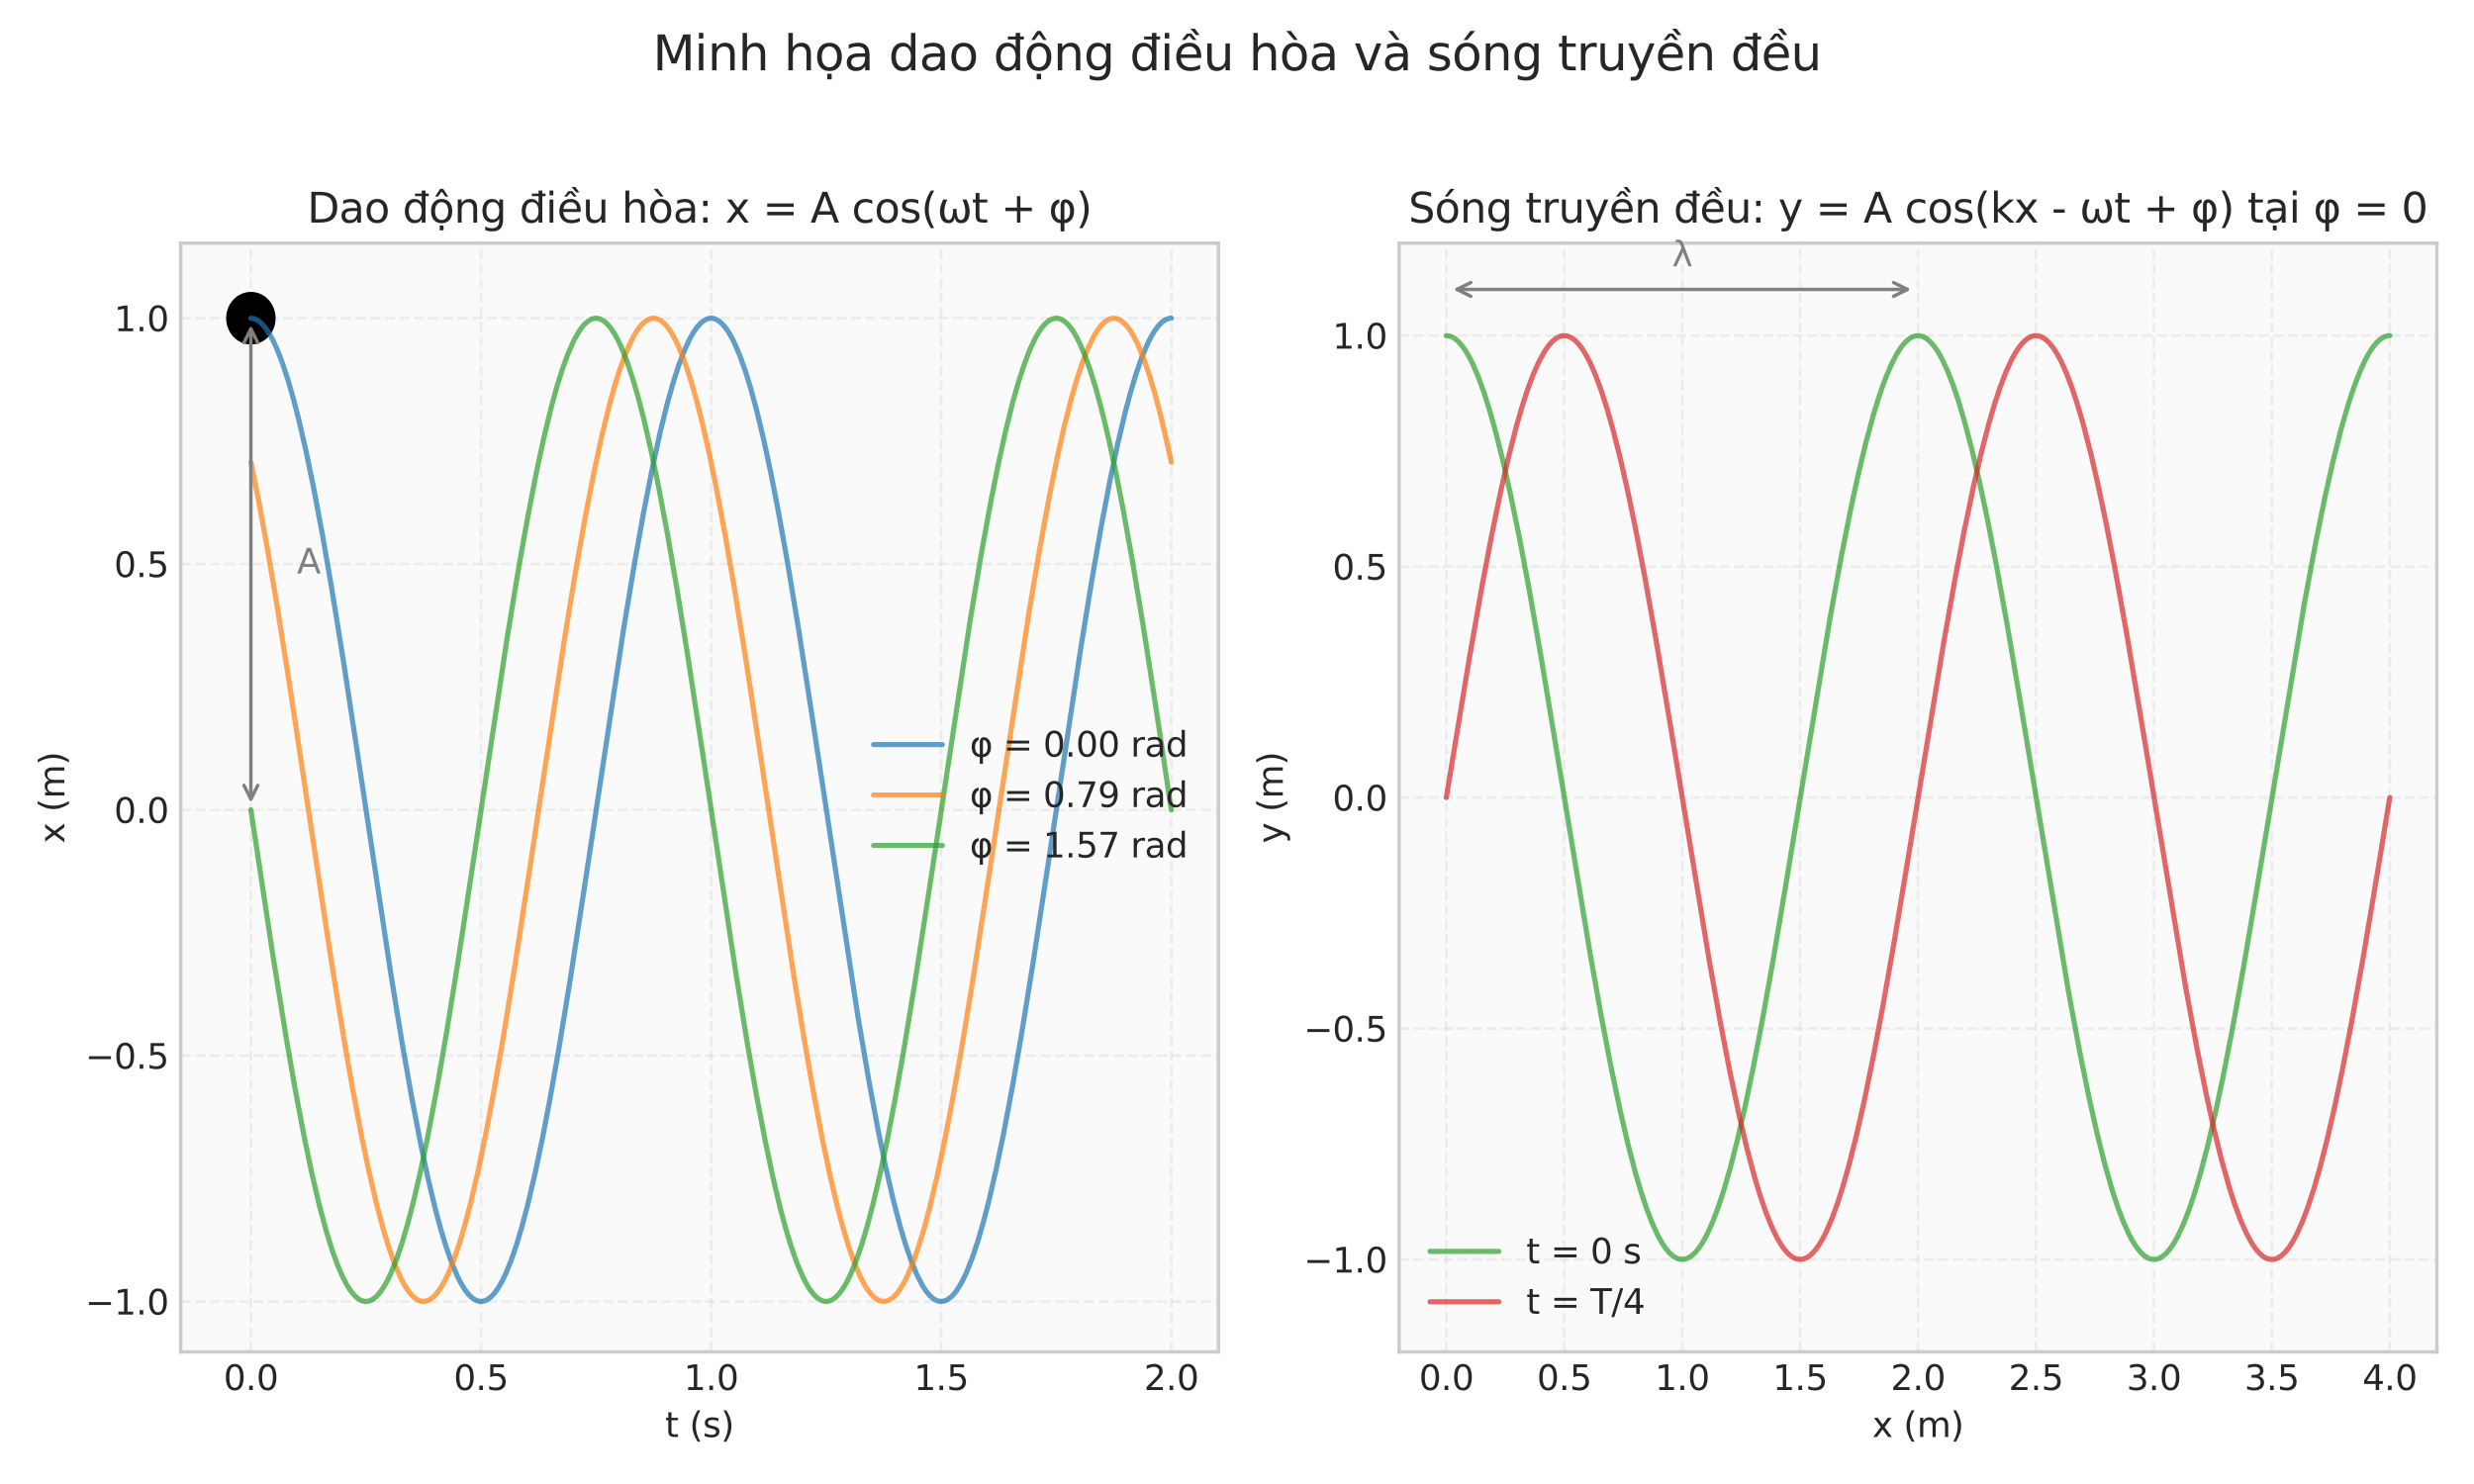 <?xml version="1.0" encoding="utf-8" standalone="no"?>
<!DOCTYPE svg PUBLIC "-//W3C//DTD SVG 1.1//EN"
  "http://www.w3.org/Graphics/SVG/1.1/DTD/svg11.dtd">
<svg xmlns:xlink="http://www.w3.org/1999/xlink" width="720pt" height="432pt" viewBox="0 0 720 432" xmlns="http://www.w3.org/2000/svg" version="1.1">
 <defs>
  <style type="text/css">*{stroke-linejoin: round; stroke-linecap: butt}</style>
 </defs>
 <g id="figure_1">
  <g id="patch_1">
   <path d="M 0 432 
L 720 432 
L 720 0 
L 0 0 
z
" style="fill: #ffffff"/>
  </g>
  <g id="axes_1">
   <g id="patch_2">
    <path d="M 52.59 393.54 
L 354.6 393.54 
L 354.6 70.8 
L 52.59 70.8 
z
" style="fill: #fafafa"/>
   </g>
   <g id="matplotlib.axis_1">
    <g id="xtick_1">
     <g id="line2d_1">
      <path d="M 73.014 393.54 
L 73.014 70.8 
" clip-path="url(#pcdac67d677)" style="fill: none; stroke-dasharray: 2.96,1.28; stroke-dashoffset: 0; stroke: #cccccc; stroke-opacity: 0.3; stroke-width: 0.8"/>
     </g>
     <g id="line2d_2"/>
     <g id="text_1">
      <!-- 0.0 -->
      <g style="fill: #262626" transform="translate(65.063 404.638) scale(0.1 -0.1)">
       <defs>
        <path id="DejaVuSans-30" d="M 2034 4250 
Q 1547 4250 1301 3770 
Q 1056 3291 1056 2328 
Q 1056 1369 1301 889 
Q 1547 409 2034 409 
Q 2525 409 2770 889 
Q 3016 1369 3016 2328 
Q 3016 3291 2770 3770 
Q 2525 4250 2034 4250 
z
M 2034 4750 
Q 2819 4750 3233 4129 
Q 3647 3509 3647 2328 
Q 3647 1150 3233 529 
Q 2819 -91 2034 -91 
Q 1250 -91 836 529 
Q 422 1150 422 2328 
Q 422 3509 836 4129 
Q 1250 4750 2034 4750 
z
" transform="scale(0.016)"/>
        <path id="DejaVuSans-2e" d="M 684 794 
L 1344 794 
L 1344 0 
L 684 0 
L 684 794 
z
" transform="scale(0.016)"/>
       </defs>
       <use xlink:href="#DejaVuSans-30"/>
       <use xlink:href="#DejaVuSans-2e" transform="translate(63.623 0)"/>
       <use xlink:href="#DejaVuSans-30" transform="translate(95.41 0)"/>
      </g>
     </g>
    </g>
    <g id="xtick_2">
     <g id="line2d_3">
      <path d="M 139.979 393.54 
L 139.979 70.8 
" clip-path="url(#pcdac67d677)" style="fill: none; stroke-dasharray: 2.96,1.28; stroke-dashoffset: 0; stroke: #cccccc; stroke-opacity: 0.3; stroke-width: 0.8"/>
     </g>
     <g id="line2d_4"/>
     <g id="text_2">
      <!-- 0.5 -->
      <g style="fill: #262626" transform="translate(132.027 404.638) scale(0.1 -0.1)">
       <defs>
        <path id="DejaVuSans-35" d="M 691 4666 
L 3169 4666 
L 3169 4134 
L 1269 4134 
L 1269 2991 
Q 1406 3038 1543 3061 
Q 1681 3084 1819 3084 
Q 2600 3084 3056 2656 
Q 3513 2228 3513 1497 
Q 3513 744 3044 326 
Q 2575 -91 1722 -91 
Q 1428 -91 1123 -41 
Q 819 9 494 109 
L 494 744 
Q 775 591 1075 516 
Q 1375 441 1709 441 
Q 2250 441 2565 725 
Q 2881 1009 2881 1497 
Q 2881 1984 2565 2268 
Q 2250 2553 1709 2553 
Q 1456 2553 1204 2497 
Q 953 2441 691 2322 
L 691 4666 
z
" transform="scale(0.016)"/>
       </defs>
       <use xlink:href="#DejaVuSans-30"/>
       <use xlink:href="#DejaVuSans-2e" transform="translate(63.623 0)"/>
       <use xlink:href="#DejaVuSans-35" transform="translate(95.41 0)"/>
      </g>
     </g>
    </g>
    <g id="xtick_3">
     <g id="line2d_5">
      <path d="M 206.943 393.54 
L 206.943 70.8 
" clip-path="url(#pcdac67d677)" style="fill: none; stroke-dasharray: 2.96,1.28; stroke-dashoffset: 0; stroke: #cccccc; stroke-opacity: 0.3; stroke-width: 0.8"/>
     </g>
     <g id="line2d_6"/>
     <g id="text_3">
      <!-- 1.0 -->
      <g style="fill: #262626" transform="translate(198.992 404.638) scale(0.1 -0.1)">
       <defs>
        <path id="DejaVuSans-31" d="M 794 531 
L 1825 531 
L 1825 4091 
L 703 3866 
L 703 4441 
L 1819 4666 
L 2450 4666 
L 2450 531 
L 3481 531 
L 3481 0 
L 794 0 
L 794 531 
z
" transform="scale(0.016)"/>
       </defs>
       <use xlink:href="#DejaVuSans-31"/>
       <use xlink:href="#DejaVuSans-2e" transform="translate(63.623 0)"/>
       <use xlink:href="#DejaVuSans-30" transform="translate(95.41 0)"/>
      </g>
     </g>
    </g>
    <g id="xtick_4">
     <g id="line2d_7">
      <path d="M 273.908 393.54 
L 273.908 70.8 
" clip-path="url(#pcdac67d677)" style="fill: none; stroke-dasharray: 2.96,1.28; stroke-dashoffset: 0; stroke: #cccccc; stroke-opacity: 0.3; stroke-width: 0.8"/>
     </g>
     <g id="line2d_8"/>
     <g id="text_4">
      <!-- 1.5 -->
      <g style="fill: #262626" transform="translate(265.956 404.638) scale(0.1 -0.1)">
       <use xlink:href="#DejaVuSans-31"/>
       <use xlink:href="#DejaVuSans-2e" transform="translate(63.623 0)"/>
       <use xlink:href="#DejaVuSans-35" transform="translate(95.41 0)"/>
      </g>
     </g>
    </g>
    <g id="xtick_5">
     <g id="line2d_9">
      <path d="M 340.872 393.54 
L 340.872 70.8 
" clip-path="url(#pcdac67d677)" style="fill: none; stroke-dasharray: 2.96,1.28; stroke-dashoffset: 0; stroke: #cccccc; stroke-opacity: 0.3; stroke-width: 0.8"/>
     </g>
     <g id="line2d_10"/>
     <g id="text_5">
      <!-- 2.0 -->
      <g style="fill: #262626" transform="translate(332.921 404.638) scale(0.1 -0.1)">
       <defs>
        <path id="DejaVuSans-32" d="M 1228 531 
L 3431 531 
L 3431 0 
L 469 0 
L 469 531 
Q 828 903 1448 1529 
Q 2069 2156 2228 2338 
Q 2531 2678 2651 2914 
Q 2772 3150 2772 3378 
Q 2772 3750 2511 3984 
Q 2250 4219 1831 4219 
Q 1534 4219 1204 4116 
Q 875 4013 500 3803 
L 500 4441 
Q 881 4594 1212 4672 
Q 1544 4750 1819 4750 
Q 2544 4750 2975 4387 
Q 3406 4025 3406 3419 
Q 3406 3131 3298 2873 
Q 3191 2616 2906 2266 
Q 2828 2175 2409 1742 
Q 1991 1309 1228 531 
z
" transform="scale(0.016)"/>
       </defs>
       <use xlink:href="#DejaVuSans-32"/>
       <use xlink:href="#DejaVuSans-2e" transform="translate(63.623 0)"/>
       <use xlink:href="#DejaVuSans-30" transform="translate(95.41 0)"/>
      </g>
     </g>
    </g>
    <g id="text_6">
     <!-- t (s) -->
     <g style="fill: #262626" transform="translate(193.54 418.317) scale(0.1 -0.1)">
      <defs>
       <path id="DejaVuSans-74" d="M 1172 4494 
L 1172 3500 
L 2356 3500 
L 2356 3053 
L 1172 3053 
L 1172 1153 
Q 1172 725 1289 603 
Q 1406 481 1766 481 
L 2356 481 
L 2356 0 
L 1766 0 
Q 1100 0 847 248 
Q 594 497 594 1153 
L 594 3053 
L 172 3053 
L 172 3500 
L 594 3500 
L 594 4494 
L 1172 4494 
z
" transform="scale(0.016)"/>
       <path id="DejaVuSans-20" transform="scale(0.016)"/>
       <path id="DejaVuSans-28" d="M 1984 4856 
Q 1566 4138 1362 3434 
Q 1159 2731 1159 2009 
Q 1159 1288 1364 580 
Q 1569 -128 1984 -844 
L 1484 -844 
Q 1016 -109 783 600 
Q 550 1309 550 2009 
Q 550 2706 781 3412 
Q 1013 4119 1484 4856 
L 1984 4856 
z
" transform="scale(0.016)"/>
       <path id="DejaVuSans-73" d="M 2834 3397 
L 2834 2853 
Q 2591 2978 2328 3040 
Q 2066 3103 1784 3103 
Q 1356 3103 1142 2972 
Q 928 2841 928 2578 
Q 928 2378 1081 2264 
Q 1234 2150 1697 2047 
L 1894 2003 
Q 2506 1872 2764 1633 
Q 3022 1394 3022 966 
Q 3022 478 2636 193 
Q 2250 -91 1575 -91 
Q 1294 -91 989 -36 
Q 684 19 347 128 
L 347 722 
Q 666 556 975 473 
Q 1284 391 1588 391 
Q 1994 391 2212 530 
Q 2431 669 2431 922 
Q 2431 1156 2273 1281 
Q 2116 1406 1581 1522 
L 1381 1569 
Q 847 1681 609 1914 
Q 372 2147 372 2553 
Q 372 3047 722 3315 
Q 1072 3584 1716 3584 
Q 2034 3584 2315 3537 
Q 2597 3491 2834 3397 
z
" transform="scale(0.016)"/>
       <path id="DejaVuSans-29" d="M 513 4856 
L 1013 4856 
Q 1481 4119 1714 3412 
Q 1947 2706 1947 2009 
Q 1947 1309 1714 600 
Q 1481 -109 1013 -844 
L 513 -844 
Q 928 -128 1133 580 
Q 1338 1288 1338 2009 
Q 1338 2731 1133 3434 
Q 928 4138 513 4856 
z
" transform="scale(0.016)"/>
      </defs>
      <use xlink:href="#DejaVuSans-74"/>
      <use xlink:href="#DejaVuSans-20" transform="translate(39.209 0)"/>
      <use xlink:href="#DejaVuSans-28" transform="translate(70.996 0)"/>
      <use xlink:href="#DejaVuSans-73" transform="translate(110.01 0)"/>
      <use xlink:href="#DejaVuSans-29" transform="translate(162.109 0)"/>
     </g>
    </g>
   </g>
   <g id="matplotlib.axis_2">
    <g id="ytick_1">
     <g id="line2d_11">
      <path d="M 52.59 378.87 
L 354.6 378.87 
" clip-path="url(#pcdac67d677)" style="fill: none; stroke-dasharray: 2.96,1.28; stroke-dashoffset: 0; stroke: #cccccc; stroke-opacity: 0.3; stroke-width: 0.8"/>
     </g>
     <g id="line2d_12"/>
     <g id="text_7">
      <!-- −1.0 -->
      <g style="fill: #262626" transform="translate(24.807 382.669) scale(0.1 -0.1)">
       <defs>
        <path id="DejaVuSans-2212" d="M 678 2272 
L 4684 2272 
L 4684 1741 
L 678 1741 
L 678 2272 
z
" transform="scale(0.016)"/>
       </defs>
       <use xlink:href="#DejaVuSans-2212"/>
       <use xlink:href="#DejaVuSans-31" transform="translate(83.789 0)"/>
       <use xlink:href="#DejaVuSans-2e" transform="translate(147.412 0)"/>
       <use xlink:href="#DejaVuSans-30" transform="translate(179.199 0)"/>
      </g>
     </g>
    </g>
    <g id="ytick_2">
     <g id="line2d_13">
      <path d="M 52.59 307.309 
L 354.6 307.309 
" clip-path="url(#pcdac67d677)" style="fill: none; stroke-dasharray: 2.96,1.28; stroke-dashoffset: 0; stroke: #cccccc; stroke-opacity: 0.3; stroke-width: 0.8"/>
     </g>
     <g id="line2d_14"/>
     <g id="text_8">
      <!-- −0.5 -->
      <g style="fill: #262626" transform="translate(24.807 311.108) scale(0.1 -0.1)">
       <use xlink:href="#DejaVuSans-2212"/>
       <use xlink:href="#DejaVuSans-30" transform="translate(83.789 0)"/>
       <use xlink:href="#DejaVuSans-2e" transform="translate(147.412 0)"/>
       <use xlink:href="#DejaVuSans-35" transform="translate(179.199 0)"/>
      </g>
     </g>
    </g>
    <g id="ytick_3">
     <g id="line2d_15">
      <path d="M 52.59 235.748 
L 354.6 235.748 
" clip-path="url(#pcdac67d677)" style="fill: none; stroke-dasharray: 2.96,1.28; stroke-dashoffset: 0; stroke: #cccccc; stroke-opacity: 0.3; stroke-width: 0.8"/>
     </g>
     <g id="line2d_16"/>
     <g id="text_9">
      <!-- 0.0 -->
      <g style="fill: #262626" transform="translate(33.187 239.547) scale(0.1 -0.1)">
       <use xlink:href="#DejaVuSans-30"/>
       <use xlink:href="#DejaVuSans-2e" transform="translate(63.623 0)"/>
       <use xlink:href="#DejaVuSans-30" transform="translate(95.41 0)"/>
      </g>
     </g>
    </g>
    <g id="ytick_4">
     <g id="line2d_17">
      <path d="M 52.59 164.187 
L 354.6 164.187 
" clip-path="url(#pcdac67d677)" style="fill: none; stroke-dasharray: 2.96,1.28; stroke-dashoffset: 0; stroke: #cccccc; stroke-opacity: 0.3; stroke-width: 0.8"/>
     </g>
     <g id="line2d_18"/>
     <g id="text_10">
      <!-- 0.5 -->
      <g style="fill: #262626" transform="translate(33.187 167.986) scale(0.1 -0.1)">
       <use xlink:href="#DejaVuSans-30"/>
       <use xlink:href="#DejaVuSans-2e" transform="translate(63.623 0)"/>
       <use xlink:href="#DejaVuSans-35" transform="translate(95.41 0)"/>
      </g>
     </g>
    </g>
    <g id="ytick_5">
     <g id="line2d_19">
      <path d="M 52.59 92.626 
L 354.6 92.626 
" clip-path="url(#pcdac67d677)" style="fill: none; stroke-dasharray: 2.96,1.28; stroke-dashoffset: 0; stroke: #cccccc; stroke-opacity: 0.3; stroke-width: 0.8"/>
     </g>
     <g id="line2d_20"/>
     <g id="text_11">
      <!-- 1.0 -->
      <g style="fill: #262626" transform="translate(33.187 96.425) scale(0.1 -0.1)">
       <use xlink:href="#DejaVuSans-31"/>
       <use xlink:href="#DejaVuSans-2e" transform="translate(63.623 0)"/>
       <use xlink:href="#DejaVuSans-30" transform="translate(95.41 0)"/>
      </g>
     </g>
    </g>
    <g id="text_12">
     <!-- x (m) -->
     <g style="fill: #262626" transform="translate(18.727 245.49) rotate(-90) scale(0.1 -0.1)">
      <defs>
       <path id="DejaVuSans-78" d="M 3513 3500 
L 2247 1797 
L 3578 0 
L 2900 0 
L 1881 1375 
L 863 0 
L 184 0 
L 1544 1831 
L 300 3500 
L 978 3500 
L 1906 2253 
L 2834 3500 
L 3513 3500 
z
" transform="scale(0.016)"/>
       <path id="DejaVuSans-6d" d="M 3328 2828 
Q 3544 3216 3844 3400 
Q 4144 3584 4550 3584 
Q 5097 3584 5394 3201 
Q 5691 2819 5691 2113 
L 5691 0 
L 5113 0 
L 5113 2094 
Q 5113 2597 4934 2840 
Q 4756 3084 4391 3084 
Q 3944 3084 3684 2787 
Q 3425 2491 3425 1978 
L 3425 0 
L 2847 0 
L 2847 2094 
Q 2847 2600 2669 2842 
Q 2491 3084 2119 3084 
Q 1678 3084 1418 2786 
Q 1159 2488 1159 1978 
L 1159 0 
L 581 0 
L 581 3500 
L 1159 3500 
L 1159 2956 
Q 1356 3278 1631 3431 
Q 1906 3584 2284 3584 
Q 2666 3584 2933 3390 
Q 3200 3197 3328 2828 
z
" transform="scale(0.016)"/>
      </defs>
      <use xlink:href="#DejaVuSans-78"/>
      <use xlink:href="#DejaVuSans-20" transform="translate(59.18 0)"/>
      <use xlink:href="#DejaVuSans-28" transform="translate(90.967 0)"/>
      <use xlink:href="#DejaVuSans-6d" transform="translate(129.98 0)"/>
      <use xlink:href="#DejaVuSans-29" transform="translate(227.393 0)"/>
     </g>
    </g>
   </g>
   <g id="patch_3">
    <path d="M 73.014 99.782 
C 74.79 99.782 76.494 99.028 77.749 97.686 
C 79.005 96.344 79.711 94.524 79.711 92.626 
C 79.711 90.728 79.005 88.908 77.749 87.566 
C 76.494 86.224 74.79 85.47 73.014 85.47 
C 71.238 85.47 69.535 86.224 68.279 87.566 
C 67.023 88.908 66.318 90.728 66.318 92.626 
C 66.318 94.524 67.023 96.344 68.279 97.686 
C 69.535 99.028 71.238 99.782 73.014 99.782 
z
" clip-path="url(#pcdac67d677)" style="stroke: #000000; stroke-linejoin: miter"/>
   </g>
   <g id="line2d_21">
    <path d="M 73.014 92.626 
L 74.088 92.808 
L 75.161 93.352 
L 76.235 94.257 
L 77.308 95.521 
L 78.382 97.14 
L 79.456 99.112 
L 80.529 101.429 
L 82.14 105.543 
L 83.75 110.399 
L 85.36 115.97 
L 86.971 122.225 
L 89.118 131.565 
L 91.265 141.961 
L 93.949 156.281 
L 96.633 171.858 
L 99.854 191.864 
L 104.148 220.011 
L 113.81 283.898 
L 117.031 303.637 
L 119.715 318.923 
L 122.399 332.891 
L 124.546 342.968 
L 126.693 351.959 
L 128.304 357.932 
L 129.914 363.209 
L 131.524 367.759 
L 133.135 371.556 
L 134.208 373.658 
L 135.282 375.41 
L 136.355 376.807 
L 137.429 377.847 
L 138.503 378.527 
L 139.576 378.845 
L 140.65 378.799 
L 141.723 378.391 
L 142.797 377.621 
L 143.87 376.491 
L 144.944 375.005 
L 146.018 373.165 
L 147.091 370.976 
L 148.702 367.052 
L 150.312 362.38 
L 151.922 356.984 
L 153.533 350.897 
L 155.68 341.766 
L 157.827 331.56 
L 159.974 320.383 
L 162.658 305.218 
L 165.879 285.591 
L 170.173 257.737 
L 181.446 183.38 
L 184.666 163.927 
L 187.35 148.949 
L 190.034 135.345 
L 192.182 125.597 
L 194.329 116.966 
L 195.939 111.279 
L 197.549 106.301 
L 199.16 102.062 
L 200.77 98.586 
L 201.844 96.702 
L 202.917 95.171 
L 203.991 93.997 
L 205.064 93.182 
L 206.138 92.728 
L 207.212 92.637 
L 208.285 92.91 
L 209.359 93.544 
L 210.432 94.539 
L 211.506 95.893 
L 212.58 97.601 
L 213.653 99.659 
L 215.263 103.392 
L 216.874 107.88 
L 218.484 113.097 
L 220.095 119.014 
L 222.242 127.933 
L 224.389 137.945 
L 226.536 148.949 
L 229.22 163.927 
L 232.441 183.38 
L 236.198 207.55 
L 249.618 295.576 
L 252.839 314.465 
L 255.523 328.853 
L 257.67 339.312 
L 259.817 348.721 
L 261.964 356.984 
L 263.575 362.38 
L 265.185 367.052 
L 266.795 370.976 
L 268.406 374.129 
L 269.479 375.792 
L 270.553 377.101 
L 271.626 378.051 
L 272.7 378.64 
L 273.774 378.867 
L 274.847 378.731 
L 275.921 378.232 
L 276.994 377.372 
L 278.068 376.153 
L 279.141 374.578 
L 280.215 372.65 
L 281.289 370.375 
L 282.899 366.325 
L 284.509 361.53 
L 286.12 356.017 
L 287.73 349.818 
L 289.877 340.547 
L 292.024 330.214 
L 294.708 315.963 
L 297.392 300.443 
L 300.613 280.489 
L 304.907 252.38 
L 314.57 188.448 
L 317.79 168.654 
L 320.474 153.309 
L 323.158 139.269 
L 325.305 129.127 
L 327.453 120.066 
L 329.063 114.035 
L 330.673 108.699 
L 332.284 104.088 
L 333.894 100.228 
L 334.968 98.082 
L 336.041 96.286 
L 337.115 94.844 
L 338.188 93.759 
L 339.262 93.034 
L 340.335 92.671 
L 340.872 92.626 
L 340.872 92.626 
" clip-path="url(#pcdac67d677)" style="fill: none; stroke: #1f77b4; stroke-opacity: 0.7; stroke-width: 1.5; stroke-linecap: round"/>
   </g>
   <g id="line2d_22">
    <path d="M 73.014 134.546 
L 75.161 145.236 
L 77.845 159.875 
L 80.529 175.716 
L 84.287 199.431 
L 89.655 235.072 
L 96.096 277.698 
L 99.854 301.045 
L 102.538 316.522 
L 105.222 330.72 
L 107.369 341.006 
L 109.516 350.225 
L 111.663 358.283 
L 113.273 363.515 
L 114.884 368.019 
L 116.494 371.767 
L 117.568 373.837 
L 118.641 375.556 
L 119.715 376.92 
L 120.788 377.927 
L 121.862 378.572 
L 122.936 378.856 
L 124.009 378.776 
L 125.083 378.334 
L 126.156 377.53 
L 127.23 376.367 
L 128.304 374.847 
L 129.377 372.974 
L 130.451 370.753 
L 132.061 366.782 
L 133.671 362.063 
L 135.282 356.624 
L 136.892 350.495 
L 139.039 341.311 
L 141.186 331.057 
L 143.87 316.894 
L 146.554 301.446 
L 149.775 281.558 
L 154.069 253.498 
L 164.268 186.116 
L 167.489 166.475 
L 170.173 151.295 
L 172.857 137.453 
L 175.004 127.49 
L 177.151 118.624 
L 178.762 112.75 
L 180.372 107.577 
L 181.983 103.136 
L 183.593 99.451 
L 184.666 97.425 
L 185.74 95.751 
L 186.814 94.431 
L 187.887 93.469 
L 188.961 92.869 
L 190.034 92.631 
L 191.108 92.755 
L 192.182 93.243 
L 193.255 94.092 
L 194.329 95.3 
L 195.402 96.864 
L 196.476 98.781 
L 197.549 101.045 
L 199.16 105.079 
L 200.77 109.859 
L 202.381 115.357 
L 203.991 121.542 
L 206.138 130.796 
L 208.285 141.113 
L 210.969 155.346 
L 213.653 170.852 
L 216.874 190.793 
L 221.168 218.892 
L 230.83 282.836 
L 234.051 302.644 
L 236.735 318.004 
L 239.419 332.061 
L 241.566 342.219 
L 243.713 351.298 
L 245.324 357.342 
L 246.934 362.693 
L 248.544 367.32 
L 250.155 371.196 
L 251.228 373.352 
L 252.302 375.159 
L 253.376 376.612 
L 254.449 377.709 
L 255.523 378.445 
L 256.596 378.819 
L 257.67 378.83 
L 258.743 378.479 
L 259.817 377.765 
L 260.891 376.691 
L 261.964 375.26 
L 263.038 373.475 
L 264.111 371.341 
L 265.722 367.497 
L 267.332 362.901 
L 268.942 357.579 
L 270.553 351.563 
L 272.7 342.52 
L 274.847 332.394 
L 276.994 321.288 
L 279.678 306.201 
L 282.899 286.646 
L 286.657 262.398 
L 299.539 177.768 
L 302.76 158.733 
L 305.444 144.193 
L 307.591 133.594 
L 309.738 124.032 
L 311.886 115.602 
L 313.496 110.074 
L 315.106 105.264 
L 316.717 101.198 
L 318.327 97.899 
L 319.401 96.136 
L 320.474 94.727 
L 321.548 93.676 
L 322.621 92.985 
L 323.695 92.656 
L 324.769 92.69 
L 325.842 93.087 
L 326.916 93.846 
L 327.989 94.964 
L 329.063 96.44 
L 330.136 98.269 
L 331.21 100.446 
L 332.82 104.354 
L 334.431 109.012 
L 336.041 114.392 
L 337.652 120.465 
L 339.799 129.579 
L 340.872 134.546 
L 340.872 134.546 
" clip-path="url(#pcdac67d677)" style="fill: none; stroke: #ff7f0e; stroke-opacity: 0.7; stroke-width: 1.5; stroke-linecap: round"/>
   </g>
   <g id="line2d_23">
    <path d="M 73.014 235.748 
L 79.456 278.344 
L 83.213 301.646 
L 85.897 317.079 
L 88.581 331.225 
L 90.728 341.463 
L 92.875 350.629 
L 95.023 358.631 
L 96.633 363.818 
L 98.243 368.275 
L 99.854 371.976 
L 100.927 374.013 
L 102.001 375.699 
L 103.074 377.03 
L 104.148 378.002 
L 105.222 378.614 
L 106.295 378.864 
L 107.369 378.75 
L 108.442 378.274 
L 109.516 377.437 
L 110.589 376.24 
L 111.663 374.686 
L 112.737 372.781 
L 113.81 370.528 
L 115.421 366.509 
L 117.031 361.744 
L 118.641 356.261 
L 120.252 350.09 
L 122.399 340.854 
L 124.546 330.552 
L 127.23 316.336 
L 129.914 300.845 
L 133.135 280.917 
L 137.429 252.828 
L 147.628 185.483 
L 150.849 165.884 
L 153.533 150.751 
L 156.217 136.963 
L 158.364 127.049 
L 160.511 118.237 
L 162.121 112.406 
L 163.732 107.278 
L 165.342 102.883 
L 166.952 99.246 
L 168.026 97.253 
L 169.1 95.612 
L 170.173 94.325 
L 171.247 93.398 
L 172.32 92.831 
L 173.394 92.627 
L 174.467 92.786 
L 175.541 93.307 
L 176.615 94.19 
L 177.688 95.431 
L 178.762 97.029 
L 179.835 98.978 
L 180.909 101.275 
L 182.519 105.356 
L 184.13 110.182 
L 185.74 115.724 
L 187.35 121.951 
L 189.498 131.256 
L 191.645 141.621 
L 194.329 155.906 
L 197.013 171.455 
L 200.233 191.435 
L 204.528 219.564 
L 214.19 283.474 
L 217.411 303.24 
L 220.095 318.556 
L 222.779 332.56 
L 224.926 342.669 
L 227.073 351.695 
L 228.683 357.697 
L 230.294 363.004 
L 231.904 367.584 
L 233.514 371.413 
L 234.588 373.536 
L 235.661 375.31 
L 236.735 376.73 
L 237.809 377.793 
L 238.882 378.495 
L 239.956 378.835 
L 241.029 378.813 
L 242.103 378.427 
L 243.177 377.68 
L 244.25 376.572 
L 245.324 375.108 
L 246.397 373.29 
L 247.471 371.123 
L 249.081 367.231 
L 250.692 362.589 
L 252.302 357.223 
L 253.912 351.164 
L 256.059 342.068 
L 258.207 331.894 
L 260.354 320.746 
L 263.038 305.612 
L 266.258 286.014 
L 270.553 258.182 
L 282.362 180.458 
L 285.583 161.217 
L 288.267 146.463 
L 290.414 135.667 
L 292.561 125.885 
L 294.708 117.218 
L 296.319 111.502 
L 297.929 106.494 
L 299.539 102.224 
L 301.15 98.716 
L 302.223 96.81 
L 303.297 95.257 
L 304.371 94.06 
L 305.444 93.222 
L 306.518 92.746 
L 307.591 92.632 
L 308.665 92.882 
L 309.738 93.494 
L 310.812 94.467 
L 311.886 95.798 
L 312.959 97.483 
L 314.033 99.52 
L 315.643 103.221 
L 317.254 107.678 
L 318.864 112.865 
L 320.474 118.754 
L 322.621 127.637 
L 324.769 137.617 
L 326.916 148.591 
L 329.6 163.538 
L 332.82 182.961 
L 336.578 207.109 
L 340.872 235.748 
L 340.872 235.748 
" clip-path="url(#pcdac67d677)" style="fill: none; stroke: #2ca02c; stroke-opacity: 0.7; stroke-width: 1.5; stroke-linecap: round"/>
   </g>
   <g id="patch_4">
    <path d="M 52.59 393.54 
L 52.59 70.8 
" style="fill: none; stroke: #cccccc; stroke-linejoin: miter; stroke-linecap: square"/>
   </g>
   <g id="patch_5">
    <path d="M 354.6 393.54 
L 354.6 70.8 
" style="fill: none; stroke: #cccccc; stroke-linejoin: miter; stroke-linecap: square"/>
   </g>
   <g id="patch_6">
    <path d="M 52.59 393.54 
L 354.6 393.54 
" style="fill: none; stroke: #cccccc; stroke-linejoin: miter; stroke-linecap: square"/>
   </g>
   <g id="patch_7">
    <path d="M 52.59 70.8 
L 354.6 70.8 
" style="fill: none; stroke: #cccccc; stroke-linejoin: miter; stroke-linecap: square"/>
   </g>
   <g id="patch_8">
    <path d="M 73.014 232.634 
Q 73.014 164.19 73.014 95.747 
" style="fill: none; stroke: #808080; stroke-linecap: round"/>
    <path d="M 75.014 228.634 
L 73.014 232.634 
L 71.014 228.634 
" style="fill: none; stroke: #808080; stroke-linecap: round"/>
    <path d="M 71.014 99.747 
L 73.014 95.747 
L 75.014 99.747 
" style="fill: none; stroke: #808080; stroke-linecap: round"/>
   </g>
   <g id="text_13">
    <!-- A -->
    <g style="fill: #808080" transform="translate(86.407 166.946) scale(0.1 -0.1)">
     <defs>
      <path id="DejaVuSans-41" d="M 2188 4044 
L 1331 1722 
L 3047 1722 
L 2188 4044 
z
M 1831 4666 
L 2547 4666 
L 4325 0 
L 3669 0 
L 3244 1197 
L 1141 1197 
L 716 0 
L 50 0 
L 1831 4666 
z
" transform="scale(0.016)"/>
     </defs>
     <use xlink:href="#DejaVuSans-41"/>
    </g>
   </g>
   <g id="text_14">
    <!-- Dao động điều hòa: x = A cos(ωt + φ) -->
    <g style="fill: #262626" transform="translate(89.407 64.8) scale(0.12 -0.12)">
     <defs>
      <path id="DejaVuSans-44" d="M 1259 4147 
L 1259 519 
L 2022 519 
Q 2988 519 3436 956 
Q 3884 1394 3884 2338 
Q 3884 3275 3436 3711 
Q 2988 4147 2022 4147 
L 1259 4147 
z
M 628 4666 
L 1925 4666 
Q 3281 4666 3915 4102 
Q 4550 3538 4550 2338 
Q 4550 1131 3912 565 
Q 3275 0 1925 0 
L 628 0 
L 628 4666 
z
" transform="scale(0.016)"/>
      <path id="DejaVuSans-61" d="M 2194 1759 
Q 1497 1759 1228 1600 
Q 959 1441 959 1056 
Q 959 750 1161 570 
Q 1363 391 1709 391 
Q 2188 391 2477 730 
Q 2766 1069 2766 1631 
L 2766 1759 
L 2194 1759 
z
M 3341 1997 
L 3341 0 
L 2766 0 
L 2766 531 
Q 2569 213 2275 61 
Q 1981 -91 1556 -91 
Q 1019 -91 701 211 
Q 384 513 384 1019 
Q 384 1609 779 1909 
Q 1175 2209 1959 2209 
L 2766 2209 
L 2766 2266 
Q 2766 2663 2505 2880 
Q 2244 3097 1772 3097 
Q 1472 3097 1187 3025 
Q 903 2953 641 2809 
L 641 3341 
Q 956 3463 1253 3523 
Q 1550 3584 1831 3584 
Q 2591 3584 2966 3190 
Q 3341 2797 3341 1997 
z
" transform="scale(0.016)"/>
      <path id="DejaVuSans-6f" d="M 1959 3097 
Q 1497 3097 1228 2736 
Q 959 2375 959 1747 
Q 959 1119 1226 758 
Q 1494 397 1959 397 
Q 2419 397 2687 759 
Q 2956 1122 2956 1747 
Q 2956 2369 2687 2733 
Q 2419 3097 1959 3097 
z
M 1959 3584 
Q 2709 3584 3137 3096 
Q 3566 2609 3566 1747 
Q 3566 888 3137 398 
Q 2709 -91 1959 -91 
Q 1206 -91 779 398 
Q 353 888 353 1747 
Q 353 2609 779 3096 
Q 1206 3584 1959 3584 
z
" transform="scale(0.016)"/>
      <path id="DejaVuSans-111" d="M 2906 2969 
L 2906 4013 
L 1888 4013 
L 1888 4403 
L 2906 4403 
L 2906 4863 
L 3481 4863 
L 3481 4403 
L 3963 4403 
L 3963 4013 
L 3481 4013 
L 3481 0 
L 2906 0 
L 2906 525 
Q 2725 213 2448 61 
Q 2172 -91 1784 -91 
Q 1150 -91 751 415 
Q 353 922 353 1747 
Q 353 2572 751 3078 
Q 1150 3584 1784 3584 
Q 2172 3584 2448 3432 
Q 2725 3281 2906 2969 
z
M 947 1747 
Q 947 1113 1208 752 
Q 1469 391 1925 391 
Q 2381 391 2643 752 
Q 2906 1113 2906 1747 
Q 2906 2381 2643 2742 
Q 2381 3103 1925 3103 
Q 1469 3103 1208 2742 
Q 947 2381 947 1747 
z
" transform="scale(0.016)"/>
      <path id="DejaVuSans-1ed9" d="M 1666 -441 
L 2241 -441 
L 2241 -1172 
L 1666 -1172 
L 1666 -441 
z
M 1959 3097 
Q 1497 3097 1228 2736 
Q 959 2375 959 1747 
Q 959 1119 1226 758 
Q 1494 397 1959 397 
Q 2419 397 2687 759 
Q 2956 1122 2956 1747 
Q 2956 2369 2687 2733 
Q 2419 3097 1959 3097 
z
M 1959 3584 
Q 2709 3584 3137 3096 
Q 3566 2609 3566 1747 
Q 3566 888 3137 398 
Q 2709 -91 1959 -91 
Q 1206 -91 779 398 
Q 353 888 353 1747 
Q 353 2609 779 3096 
Q 1206 3584 1959 3584 
z
M 1666 -441 
L 2241 -441 
L 2241 -1172 
L 1666 -1172 
L 1666 -441 
z
M 1729 5119 
L 2191 5119 
L 2957 3944 
L 2523 3944 
L 1960 4709 
L 1398 3944 
L 963 3944 
L 1729 5119 
z
" transform="scale(0.016)"/>
      <path id="DejaVuSans-6e" d="M 3513 2113 
L 3513 0 
L 2938 0 
L 2938 2094 
Q 2938 2591 2744 2837 
Q 2550 3084 2163 3084 
Q 1697 3084 1428 2787 
Q 1159 2491 1159 1978 
L 1159 0 
L 581 0 
L 581 3500 
L 1159 3500 
L 1159 2956 
Q 1366 3272 1645 3428 
Q 1925 3584 2291 3584 
Q 2894 3584 3203 3211 
Q 3513 2838 3513 2113 
z
" transform="scale(0.016)"/>
      <path id="DejaVuSans-67" d="M 2906 1791 
Q 2906 2416 2648 2759 
Q 2391 3103 1925 3103 
Q 1463 3103 1205 2759 
Q 947 2416 947 1791 
Q 947 1169 1205 825 
Q 1463 481 1925 481 
Q 2391 481 2648 825 
Q 2906 1169 2906 1791 
z
M 3481 434 
Q 3481 -459 3084 -895 
Q 2688 -1331 1869 -1331 
Q 1566 -1331 1297 -1286 
Q 1028 -1241 775 -1147 
L 775 -588 
Q 1028 -725 1275 -790 
Q 1522 -856 1778 -856 
Q 2344 -856 2625 -561 
Q 2906 -266 2906 331 
L 2906 616 
Q 2728 306 2450 153 
Q 2172 0 1784 0 
Q 1141 0 747 490 
Q 353 981 353 1791 
Q 353 2603 747 3093 
Q 1141 3584 1784 3584 
Q 2172 3584 2450 3431 
Q 2728 3278 2906 2969 
L 2906 3500 
L 3481 3500 
L 3481 434 
z
" transform="scale(0.016)"/>
      <path id="DejaVuSans-69" d="M 603 3500 
L 1178 3500 
L 1178 0 
L 603 0 
L 603 3500 
z
M 603 4863 
L 1178 4863 
L 1178 4134 
L 603 4134 
L 603 4863 
z
" transform="scale(0.016)"/>
      <path id="DejaVuSans-1ec1" d="M 2774 5409 
L 3386 4584 
L 2908 4584 
L 2190 5409 
L 2774 5409 
z
M 1738 4775 
L 2326 4775 
L 2985 3944 
L 2551 3944 
L 2032 4500 
L 1513 3944 
L 1079 3944 
L 1738 4775 
z
M 3597 1894 
L 3597 1613 
L 953 1613 
Q 991 1019 1311 708 
Q 1631 397 2203 397 
Q 2534 397 2845 478 
Q 3156 559 3463 722 
L 3463 178 
Q 3153 47 2828 -22 
Q 2503 -91 2169 -91 
Q 1331 -91 842 396 
Q 353 884 353 1716 
Q 353 2575 817 3079 
Q 1281 3584 2069 3584 
Q 2775 3584 3186 3129 
Q 3597 2675 3597 1894 
z
M 3022 2063 
Q 3016 2534 2758 2815 
Q 2500 3097 2075 3097 
Q 1594 3097 1305 2825 
Q 1016 2553 972 2059 
L 3022 2063 
z
" transform="scale(0.016)"/>
      <path id="DejaVuSans-75" d="M 544 1381 
L 544 3500 
L 1119 3500 
L 1119 1403 
Q 1119 906 1312 657 
Q 1506 409 1894 409 
Q 2359 409 2629 706 
Q 2900 1003 2900 1516 
L 2900 3500 
L 3475 3500 
L 3475 0 
L 2900 0 
L 2900 538 
Q 2691 219 2414 64 
Q 2138 -91 1772 -91 
Q 1169 -91 856 284 
Q 544 659 544 1381 
z
M 1991 3584 
L 1991 3584 
z
" transform="scale(0.016)"/>
      <path id="DejaVuSans-68" d="M 3513 2113 
L 3513 0 
L 2938 0 
L 2938 2094 
Q 2938 2591 2744 2837 
Q 2550 3084 2163 3084 
Q 1697 3084 1428 2787 
Q 1159 2491 1159 1978 
L 1159 0 
L 581 0 
L 581 4863 
L 1159 4863 
L 1159 2956 
Q 1366 3272 1645 3428 
Q 1925 3584 2291 3584 
Q 2894 3584 3203 3211 
Q 3513 2838 3513 2113 
z
" transform="scale(0.016)"/>
      <path id="DejaVuSans-f2" d="M 1959 3097 
Q 1497 3097 1228 2736 
Q 959 2375 959 1747 
Q 959 1119 1226 758 
Q 1494 397 1959 397 
Q 2419 397 2687 759 
Q 2956 1122 2956 1747 
Q 2956 2369 2687 2733 
Q 2419 3097 1959 3097 
z
M 1959 3584 
Q 2709 3584 3137 3096 
Q 3566 2609 3566 1747 
Q 3566 888 3137 398 
Q 2709 -91 1959 -91 
Q 1206 -91 779 398 
Q 353 888 353 1747 
Q 353 2609 779 3096 
Q 1206 3584 1959 3584 
z
M 1507 5119 
L 2388 3950 
L 1910 3950 
L 891 5119 
L 1507 5119 
z
" transform="scale(0.016)"/>
      <path id="DejaVuSans-3a" d="M 750 794 
L 1409 794 
L 1409 0 
L 750 0 
L 750 794 
z
M 750 3309 
L 1409 3309 
L 1409 2516 
L 750 2516 
L 750 3309 
z
" transform="scale(0.016)"/>
      <path id="DejaVuSans-3d" d="M 678 2906 
L 4684 2906 
L 4684 2381 
L 678 2381 
L 678 2906 
z
M 678 1631 
L 4684 1631 
L 4684 1100 
L 678 1100 
L 678 1631 
z
" transform="scale(0.016)"/>
      <path id="DejaVuSans-63" d="M 3122 3366 
L 3122 2828 
Q 2878 2963 2633 3030 
Q 2388 3097 2138 3097 
Q 1578 3097 1268 2742 
Q 959 2388 959 1747 
Q 959 1106 1268 751 
Q 1578 397 2138 397 
Q 2388 397 2633 464 
Q 2878 531 3122 666 
L 3122 134 
Q 2881 22 2623 -34 
Q 2366 -91 2075 -91 
Q 1284 -91 818 406 
Q 353 903 353 1747 
Q 353 2603 823 3093 
Q 1294 3584 2113 3584 
Q 2378 3584 2631 3529 
Q 2884 3475 3122 3366 
z
" transform="scale(0.016)"/>
      <path id="DejaVuSans-3c9" d="M 1719 -91 
Q 422 -91 422 1766 
Q 422 2500 906 3500 
L 1525 3500 
Q 1078 2500 1078 1750 
Q 1078 397 1772 397 
Q 2406 397 2406 2078 
L 2938 2078 
Q 2938 397 3572 397 
Q 4266 397 4266 1750 
Q 4266 2500 3819 3500 
L 4438 3500 
Q 4922 2500 4922 1766 
Q 4922 -91 3625 -91 
Q 2775 -91 2672 844 
Q 2544 -91 1719 -91 
z
" transform="scale(0.016)"/>
      <path id="DejaVuSans-2b" d="M 2944 4013 
L 2944 2272 
L 4684 2272 
L 4684 1741 
L 2944 1741 
L 2944 0 
L 2419 0 
L 2419 1741 
L 678 1741 
L 678 2272 
L 2419 2272 
L 2419 4013 
L 2944 4013 
z
" transform="scale(0.016)"/>
      <path id="DejaVuSans-3c6" d="M 2591 3034 
Q 2388 3034 2388 2581 
L 2388 438 
Q 2684 438 2981 763 
Q 3247 1053 3247 1750 
Q 3247 2400 2978 2750 
Q 2759 3034 2591 3034 
z
M 2591 3525 
Q 3028 3525 3425 3113 
Q 3853 2672 3853 1750 
Q 3853 903 3425 400 
Q 3022 -75 2388 -75 
L 2388 -1331 
L 1816 -1331 
L 1816 -78 
Q 1194 -78 775 400 
Q 350 888 350 1747 
Q 350 2641 775 3097 
Q 1094 3438 1613 3525 
L 1613 3016 
Q 1406 2944 1225 2700 
Q 956 2341 956 1747 
Q 956 1116 1225 756 
Q 1466 434 1816 434 
L 1816 2581 
Q 1816 3525 2591 3525 
z
" transform="scale(0.016)"/>
     </defs>
     <use xlink:href="#DejaVuSans-44"/>
     <use xlink:href="#DejaVuSans-61" transform="translate(77.002 0)"/>
     <use xlink:href="#DejaVuSans-6f" transform="translate(138.281 0)"/>
     <use xlink:href="#DejaVuSans-20" transform="translate(199.463 0)"/>
     <use xlink:href="#DejaVuSans-111" transform="translate(231.25 0)"/>
     <use xlink:href="#DejaVuSans-1ed9" transform="translate(294.727 0)"/>
     <use xlink:href="#DejaVuSans-6e" transform="translate(355.908 0)"/>
     <use xlink:href="#DejaVuSans-67" transform="translate(419.287 0)"/>
     <use xlink:href="#DejaVuSans-20" transform="translate(482.764 0)"/>
     <use xlink:href="#DejaVuSans-111" transform="translate(514.551 0)"/>
     <use xlink:href="#DejaVuSans-69" transform="translate(578.027 0)"/>
     <use xlink:href="#DejaVuSans-1ec1" transform="translate(605.811 0)"/>
     <use xlink:href="#DejaVuSans-75" transform="translate(667.334 0)"/>
     <use xlink:href="#DejaVuSans-20" transform="translate(730.713 0)"/>
     <use xlink:href="#DejaVuSans-68" transform="translate(762.5 0)"/>
     <use xlink:href="#DejaVuSans-f2" transform="translate(825.879 0)"/>
     <use xlink:href="#DejaVuSans-61" transform="translate(887.061 0)"/>
     <use xlink:href="#DejaVuSans-3a" transform="translate(948.34 0)"/>
     <use xlink:href="#DejaVuSans-20" transform="translate(982.031 0)"/>
     <use xlink:href="#DejaVuSans-78" transform="translate(1013.818 0)"/>
     <use xlink:href="#DejaVuSans-20" transform="translate(1072.998 0)"/>
     <use xlink:href="#DejaVuSans-3d" transform="translate(1104.785 0)"/>
     <use xlink:href="#DejaVuSans-20" transform="translate(1188.574 0)"/>
     <use xlink:href="#DejaVuSans-41" transform="translate(1220.361 0)"/>
     <use xlink:href="#DejaVuSans-20" transform="translate(1288.77 0)"/>
     <use xlink:href="#DejaVuSans-63" transform="translate(1320.557 0)"/>
     <use xlink:href="#DejaVuSans-6f" transform="translate(1375.537 0)"/>
     <use xlink:href="#DejaVuSans-73" transform="translate(1436.719 0)"/>
     <use xlink:href="#DejaVuSans-28" transform="translate(1488.818 0)"/>
     <use xlink:href="#DejaVuSans-3c9" transform="translate(1527.832 0)"/>
     <use xlink:href="#DejaVuSans-74" transform="translate(1611.572 0)"/>
     <use xlink:href="#DejaVuSans-20" transform="translate(1650.781 0)"/>
     <use xlink:href="#DejaVuSans-2b" transform="translate(1682.568 0)"/>
     <use xlink:href="#DejaVuSans-20" transform="translate(1766.357 0)"/>
     <use xlink:href="#DejaVuSans-3c6" transform="translate(1798.145 0)"/>
     <use xlink:href="#DejaVuSans-29" transform="translate(1864.111 0)"/>
    </g>
   </g>
   <g id="legend_1">
    <g id="line2d_24">
     <path d="M 254.236 216.751 
L 264.236 216.751 
L 274.236 216.751 
" style="fill: none; stroke: #1f77b4; stroke-opacity: 0.7; stroke-width: 1.5; stroke-linecap: round"/>
    </g>
    <g id="text_15">
     <!-- φ = 0.00 rad -->
     <g style="fill: #262626" transform="translate(282.236 220.251) scale(0.1 -0.1)">
      <defs>
       <path id="DejaVuSans-72" d="M 2631 2963 
Q 2534 3019 2420 3045 
Q 2306 3072 2169 3072 
Q 1681 3072 1420 2755 
Q 1159 2438 1159 1844 
L 1159 0 
L 581 0 
L 581 3500 
L 1159 3500 
L 1159 2956 
Q 1341 3275 1631 3429 
Q 1922 3584 2338 3584 
Q 2397 3584 2469 3576 
Q 2541 3569 2628 3553 
L 2631 2963 
z
" transform="scale(0.016)"/>
       <path id="DejaVuSans-64" d="M 2906 2969 
L 2906 4863 
L 3481 4863 
L 3481 0 
L 2906 0 
L 2906 525 
Q 2725 213 2448 61 
Q 2172 -91 1784 -91 
Q 1150 -91 751 415 
Q 353 922 353 1747 
Q 353 2572 751 3078 
Q 1150 3584 1784 3584 
Q 2172 3584 2448 3432 
Q 2725 3281 2906 2969 
z
M 947 1747 
Q 947 1113 1208 752 
Q 1469 391 1925 391 
Q 2381 391 2643 752 
Q 2906 1113 2906 1747 
Q 2906 2381 2643 2742 
Q 2381 3103 1925 3103 
Q 1469 3103 1208 2742 
Q 947 2381 947 1747 
z
" transform="scale(0.016)"/>
      </defs>
      <use xlink:href="#DejaVuSans-3c6"/>
      <use xlink:href="#DejaVuSans-20" transform="translate(65.967 0)"/>
      <use xlink:href="#DejaVuSans-3d" transform="translate(97.754 0)"/>
      <use xlink:href="#DejaVuSans-20" transform="translate(181.543 0)"/>
      <use xlink:href="#DejaVuSans-30" transform="translate(213.33 0)"/>
      <use xlink:href="#DejaVuSans-2e" transform="translate(276.953 0)"/>
      <use xlink:href="#DejaVuSans-30" transform="translate(308.74 0)"/>
      <use xlink:href="#DejaVuSans-30" transform="translate(372.363 0)"/>
      <use xlink:href="#DejaVuSans-20" transform="translate(435.986 0)"/>
      <use xlink:href="#DejaVuSans-72" transform="translate(467.773 0)"/>
      <use xlink:href="#DejaVuSans-61" transform="translate(508.887 0)"/>
      <use xlink:href="#DejaVuSans-64" transform="translate(570.166 0)"/>
     </g>
    </g>
    <g id="line2d_25">
     <path d="M 254.236 231.429 
L 264.236 231.429 
L 274.236 231.429 
" style="fill: none; stroke: #ff7f0e; stroke-opacity: 0.7; stroke-width: 1.5; stroke-linecap: round"/>
    </g>
    <g id="text_16">
     <!-- φ = 0.79 rad -->
     <g style="fill: #262626" transform="translate(282.236 234.929) scale(0.1 -0.1)">
      <defs>
       <path id="DejaVuSans-37" d="M 525 4666 
L 3525 4666 
L 3525 4397 
L 1831 0 
L 1172 0 
L 2766 4134 
L 525 4134 
L 525 4666 
z
" transform="scale(0.016)"/>
       <path id="DejaVuSans-39" d="M 703 97 
L 703 672 
Q 941 559 1184 500 
Q 1428 441 1663 441 
Q 2288 441 2617 861 
Q 2947 1281 2994 2138 
Q 2813 1869 2534 1725 
Q 2256 1581 1919 1581 
Q 1219 1581 811 2004 
Q 403 2428 403 3163 
Q 403 3881 828 4315 
Q 1253 4750 1959 4750 
Q 2769 4750 3195 4129 
Q 3622 3509 3622 2328 
Q 3622 1225 3098 567 
Q 2575 -91 1691 -91 
Q 1453 -91 1209 -44 
Q 966 3 703 97 
z
M 1959 2075 
Q 2384 2075 2632 2365 
Q 2881 2656 2881 3163 
Q 2881 3666 2632 3958 
Q 2384 4250 1959 4250 
Q 1534 4250 1286 3958 
Q 1038 3666 1038 3163 
Q 1038 2656 1286 2365 
Q 1534 2075 1959 2075 
z
" transform="scale(0.016)"/>
      </defs>
      <use xlink:href="#DejaVuSans-3c6"/>
      <use xlink:href="#DejaVuSans-20" transform="translate(65.967 0)"/>
      <use xlink:href="#DejaVuSans-3d" transform="translate(97.754 0)"/>
      <use xlink:href="#DejaVuSans-20" transform="translate(181.543 0)"/>
      <use xlink:href="#DejaVuSans-30" transform="translate(213.33 0)"/>
      <use xlink:href="#DejaVuSans-2e" transform="translate(276.953 0)"/>
      <use xlink:href="#DejaVuSans-37" transform="translate(308.74 0)"/>
      <use xlink:href="#DejaVuSans-39" transform="translate(372.363 0)"/>
      <use xlink:href="#DejaVuSans-20" transform="translate(435.986 0)"/>
      <use xlink:href="#DejaVuSans-72" transform="translate(467.773 0)"/>
      <use xlink:href="#DejaVuSans-61" transform="translate(508.887 0)"/>
      <use xlink:href="#DejaVuSans-64" transform="translate(570.166 0)"/>
     </g>
    </g>
    <g id="line2d_26">
     <path d="M 254.236 246.107 
L 264.236 246.107 
L 274.236 246.107 
" style="fill: none; stroke: #2ca02c; stroke-opacity: 0.7; stroke-width: 1.5; stroke-linecap: round"/>
    </g>
    <g id="text_17">
     <!-- φ = 1.57 rad -->
     <g style="fill: #262626" transform="translate(282.236 249.607) scale(0.1 -0.1)">
      <use xlink:href="#DejaVuSans-3c6"/>
      <use xlink:href="#DejaVuSans-20" transform="translate(65.967 0)"/>
      <use xlink:href="#DejaVuSans-3d" transform="translate(97.754 0)"/>
      <use xlink:href="#DejaVuSans-20" transform="translate(181.543 0)"/>
      <use xlink:href="#DejaVuSans-31" transform="translate(213.33 0)"/>
      <use xlink:href="#DejaVuSans-2e" transform="translate(276.953 0)"/>
      <use xlink:href="#DejaVuSans-35" transform="translate(308.74 0)"/>
      <use xlink:href="#DejaVuSans-37" transform="translate(372.363 0)"/>
      <use xlink:href="#DejaVuSans-20" transform="translate(435.986 0)"/>
      <use xlink:href="#DejaVuSans-72" transform="translate(467.773 0)"/>
      <use xlink:href="#DejaVuSans-61" transform="translate(508.887 0)"/>
      <use xlink:href="#DejaVuSans-64" transform="translate(570.166 0)"/>
     </g>
    </g>
   </g>
  </g>
  <g id="axes_2">
   <g id="patch_9">
    <path d="M 407.19 393.54 
L 709.2 393.54 
L 709.2 70.8 
L 407.19 70.8 
z
" style="fill: #fafafa"/>
   </g>
   <g id="matplotlib.axis_3">
    <g id="xtick_6">
     <g id="line2d_27">
      <path d="M 420.918 393.54 
L 420.918 70.8 
" clip-path="url(#p72eb076fd0)" style="fill: none; stroke-dasharray: 2.96,1.28; stroke-dashoffset: 0; stroke: #cccccc; stroke-opacity: 0.3; stroke-width: 0.8"/>
     </g>
     <g id="line2d_28"/>
     <g id="text_18">
      <!-- 0.0 -->
      <g style="fill: #262626" transform="translate(412.966 404.638) scale(0.1 -0.1)">
       <use xlink:href="#DejaVuSans-30"/>
       <use xlink:href="#DejaVuSans-2e" transform="translate(63.623 0)"/>
       <use xlink:href="#DejaVuSans-30" transform="translate(95.41 0)"/>
      </g>
     </g>
    </g>
    <g id="xtick_7">
     <g id="line2d_29">
      <path d="M 455.237 393.54 
L 455.237 70.8 
" clip-path="url(#p72eb076fd0)" style="fill: none; stroke-dasharray: 2.96,1.28; stroke-dashoffset: 0; stroke: #cccccc; stroke-opacity: 0.3; stroke-width: 0.8"/>
     </g>
     <g id="line2d_30"/>
     <g id="text_19">
      <!-- 0.5 -->
      <g style="fill: #262626" transform="translate(447.285 404.638) scale(0.1 -0.1)">
       <use xlink:href="#DejaVuSans-30"/>
       <use xlink:href="#DejaVuSans-2e" transform="translate(63.623 0)"/>
       <use xlink:href="#DejaVuSans-35" transform="translate(95.41 0)"/>
      </g>
     </g>
    </g>
    <g id="xtick_8">
     <g id="line2d_31">
      <path d="M 489.556 393.54 
L 489.556 70.8 
" clip-path="url(#p72eb076fd0)" style="fill: none; stroke-dasharray: 2.96,1.28; stroke-dashoffset: 0; stroke: #cccccc; stroke-opacity: 0.3; stroke-width: 0.8"/>
     </g>
     <g id="line2d_32"/>
     <g id="text_20">
      <!-- 1.0 -->
      <g style="fill: #262626" transform="translate(481.605 404.638) scale(0.1 -0.1)">
       <use xlink:href="#DejaVuSans-31"/>
       <use xlink:href="#DejaVuSans-2e" transform="translate(63.623 0)"/>
       <use xlink:href="#DejaVuSans-30" transform="translate(95.41 0)"/>
      </g>
     </g>
    </g>
    <g id="xtick_9">
     <g id="line2d_33">
      <path d="M 523.876 393.54 
L 523.876 70.8 
" clip-path="url(#p72eb076fd0)" style="fill: none; stroke-dasharray: 2.96,1.28; stroke-dashoffset: 0; stroke: #cccccc; stroke-opacity: 0.3; stroke-width: 0.8"/>
     </g>
     <g id="line2d_34"/>
     <g id="text_21">
      <!-- 1.5 -->
      <g style="fill: #262626" transform="translate(515.924 404.638) scale(0.1 -0.1)">
       <use xlink:href="#DejaVuSans-31"/>
       <use xlink:href="#DejaVuSans-2e" transform="translate(63.623 0)"/>
       <use xlink:href="#DejaVuSans-35" transform="translate(95.41 0)"/>
      </g>
     </g>
    </g>
    <g id="xtick_10">
     <g id="line2d_35">
      <path d="M 558.195 393.54 
L 558.195 70.8 
" clip-path="url(#p72eb076fd0)" style="fill: none; stroke-dasharray: 2.96,1.28; stroke-dashoffset: 0; stroke: #cccccc; stroke-opacity: 0.3; stroke-width: 0.8"/>
     </g>
     <g id="line2d_36"/>
     <g id="text_22">
      <!-- 2.0 -->
      <g style="fill: #262626" transform="translate(550.243 404.638) scale(0.1 -0.1)">
       <use xlink:href="#DejaVuSans-32"/>
       <use xlink:href="#DejaVuSans-2e" transform="translate(63.623 0)"/>
       <use xlink:href="#DejaVuSans-30" transform="translate(95.41 0)"/>
      </g>
     </g>
    </g>
    <g id="xtick_11">
     <g id="line2d_37">
      <path d="M 592.514 393.54 
L 592.514 70.8 
" clip-path="url(#p72eb076fd0)" style="fill: none; stroke-dasharray: 2.96,1.28; stroke-dashoffset: 0; stroke: #cccccc; stroke-opacity: 0.3; stroke-width: 0.8"/>
     </g>
     <g id="line2d_38"/>
     <g id="text_23">
      <!-- 2.5 -->
      <g style="fill: #262626" transform="translate(584.563 404.638) scale(0.1 -0.1)">
       <use xlink:href="#DejaVuSans-32"/>
       <use xlink:href="#DejaVuSans-2e" transform="translate(63.623 0)"/>
       <use xlink:href="#DejaVuSans-35" transform="translate(95.41 0)"/>
      </g>
     </g>
    </g>
    <g id="xtick_12">
     <g id="line2d_39">
      <path d="M 626.834 393.54 
L 626.834 70.8 
" clip-path="url(#p72eb076fd0)" style="fill: none; stroke-dasharray: 2.96,1.28; stroke-dashoffset: 0; stroke: #cccccc; stroke-opacity: 0.3; stroke-width: 0.8"/>
     </g>
     <g id="line2d_40"/>
     <g id="text_24">
      <!-- 3.0 -->
      <g style="fill: #262626" transform="translate(618.882 404.638) scale(0.1 -0.1)">
       <defs>
        <path id="DejaVuSans-33" d="M 2597 2516 
Q 3050 2419 3304 2112 
Q 3559 1806 3559 1356 
Q 3559 666 3084 287 
Q 2609 -91 1734 -91 
Q 1441 -91 1130 -33 
Q 819 25 488 141 
L 488 750 
Q 750 597 1062 519 
Q 1375 441 1716 441 
Q 2309 441 2620 675 
Q 2931 909 2931 1356 
Q 2931 1769 2642 2001 
Q 2353 2234 1838 2234 
L 1294 2234 
L 1294 2753 
L 1863 2753 
Q 2328 2753 2575 2939 
Q 2822 3125 2822 3475 
Q 2822 3834 2567 4026 
Q 2313 4219 1838 4219 
Q 1578 4219 1281 4162 
Q 984 4106 628 3988 
L 628 4550 
Q 988 4650 1302 4700 
Q 1616 4750 1894 4750 
Q 2613 4750 3031 4423 
Q 3450 4097 3450 3541 
Q 3450 3153 3228 2886 
Q 3006 2619 2597 2516 
z
" transform="scale(0.016)"/>
       </defs>
       <use xlink:href="#DejaVuSans-33"/>
       <use xlink:href="#DejaVuSans-2e" transform="translate(63.623 0)"/>
       <use xlink:href="#DejaVuSans-30" transform="translate(95.41 0)"/>
      </g>
     </g>
    </g>
    <g id="xtick_13">
     <g id="line2d_41">
      <path d="M 661.153 393.54 
L 661.153 70.8 
" clip-path="url(#p72eb076fd0)" style="fill: none; stroke-dasharray: 2.96,1.28; stroke-dashoffset: 0; stroke: #cccccc; stroke-opacity: 0.3; stroke-width: 0.8"/>
     </g>
     <g id="line2d_42"/>
     <g id="text_25">
      <!-- 3.5 -->
      <g style="fill: #262626" transform="translate(653.201 404.638) scale(0.1 -0.1)">
       <use xlink:href="#DejaVuSans-33"/>
       <use xlink:href="#DejaVuSans-2e" transform="translate(63.623 0)"/>
       <use xlink:href="#DejaVuSans-35" transform="translate(95.41 0)"/>
      </g>
     </g>
    </g>
    <g id="xtick_14">
     <g id="line2d_43">
      <path d="M 695.472 393.54 
L 695.472 70.8 
" clip-path="url(#p72eb076fd0)" style="fill: none; stroke-dasharray: 2.96,1.28; stroke-dashoffset: 0; stroke: #cccccc; stroke-opacity: 0.3; stroke-width: 0.8"/>
     </g>
     <g id="line2d_44"/>
     <g id="text_26">
      <!-- 4.0 -->
      <g style="fill: #262626" transform="translate(687.521 404.638) scale(0.1 -0.1)">
       <defs>
        <path id="DejaVuSans-34" d="M 2419 4116 
L 825 1625 
L 2419 1625 
L 2419 4116 
z
M 2253 4666 
L 3047 4666 
L 3047 1625 
L 3713 1625 
L 3713 1100 
L 3047 1100 
L 3047 0 
L 2419 0 
L 2419 1100 
L 313 1100 
L 313 1709 
L 2253 4666 
z
" transform="scale(0.016)"/>
       </defs>
       <use xlink:href="#DejaVuSans-34"/>
       <use xlink:href="#DejaVuSans-2e" transform="translate(63.623 0)"/>
       <use xlink:href="#DejaVuSans-30" transform="translate(95.41 0)"/>
      </g>
     </g>
    </g>
    <g id="text_27">
     <!-- x (m) -->
     <g style="fill: #262626" transform="translate(544.875 418.317) scale(0.1 -0.1)">
      <use xlink:href="#DejaVuSans-78"/>
      <use xlink:href="#DejaVuSans-20" transform="translate(59.18 0)"/>
      <use xlink:href="#DejaVuSans-28" transform="translate(90.967 0)"/>
      <use xlink:href="#DejaVuSans-6d" transform="translate(129.98 0)"/>
      <use xlink:href="#DejaVuSans-29" transform="translate(227.393 0)"/>
     </g>
    </g>
   </g>
   <g id="matplotlib.axis_4">
    <g id="ytick_6">
     <g id="line2d_45">
      <path d="M 407.19 366.645 
L 709.2 366.645 
" clip-path="url(#p72eb076fd0)" style="fill: none; stroke-dasharray: 2.96,1.28; stroke-dashoffset: 0; stroke: #cccccc; stroke-opacity: 0.3; stroke-width: 0.8"/>
     </g>
     <g id="line2d_46"/>
     <g id="text_28">
      <!-- −1.0 -->
      <g style="fill: #262626" transform="translate(379.407 370.444) scale(0.1 -0.1)">
       <use xlink:href="#DejaVuSans-2212"/>
       <use xlink:href="#DejaVuSans-31" transform="translate(83.789 0)"/>
       <use xlink:href="#DejaVuSans-2e" transform="translate(147.412 0)"/>
       <use xlink:href="#DejaVuSans-30" transform="translate(179.199 0)"/>
      </g>
     </g>
    </g>
    <g id="ytick_7">
     <g id="line2d_47">
      <path d="M 407.19 299.408 
L 709.2 299.408 
" clip-path="url(#p72eb076fd0)" style="fill: none; stroke-dasharray: 2.96,1.28; stroke-dashoffset: 0; stroke: #cccccc; stroke-opacity: 0.3; stroke-width: 0.8"/>
     </g>
     <g id="line2d_48"/>
     <g id="text_29">
      <!-- −0.5 -->
      <g style="fill: #262626" transform="translate(379.407 303.207) scale(0.1 -0.1)">
       <use xlink:href="#DejaVuSans-2212"/>
       <use xlink:href="#DejaVuSans-30" transform="translate(83.789 0)"/>
       <use xlink:href="#DejaVuSans-2e" transform="translate(147.412 0)"/>
       <use xlink:href="#DejaVuSans-35" transform="translate(179.199 0)"/>
      </g>
     </g>
    </g>
    <g id="ytick_8">
     <g id="line2d_49">
      <path d="M 407.19 232.17 
L 709.2 232.17 
" clip-path="url(#p72eb076fd0)" style="fill: none; stroke-dasharray: 2.96,1.28; stroke-dashoffset: 0; stroke: #cccccc; stroke-opacity: 0.3; stroke-width: 0.8"/>
     </g>
     <g id="line2d_50"/>
     <g id="text_30">
      <!-- 0.0 -->
      <g style="fill: #262626" transform="translate(387.787 235.969) scale(0.1 -0.1)">
       <use xlink:href="#DejaVuSans-30"/>
       <use xlink:href="#DejaVuSans-2e" transform="translate(63.623 0)"/>
       <use xlink:href="#DejaVuSans-30" transform="translate(95.41 0)"/>
      </g>
     </g>
    </g>
    <g id="ytick_9">
     <g id="line2d_51">
      <path d="M 407.19 164.933 
L 709.2 164.933 
" clip-path="url(#p72eb076fd0)" style="fill: none; stroke-dasharray: 2.96,1.28; stroke-dashoffset: 0; stroke: #cccccc; stroke-opacity: 0.3; stroke-width: 0.8"/>
     </g>
     <g id="line2d_52"/>
     <g id="text_31">
      <!-- 0.5 -->
      <g style="fill: #262626" transform="translate(387.787 168.732) scale(0.1 -0.1)">
       <use xlink:href="#DejaVuSans-30"/>
       <use xlink:href="#DejaVuSans-2e" transform="translate(63.623 0)"/>
       <use xlink:href="#DejaVuSans-35" transform="translate(95.41 0)"/>
      </g>
     </g>
    </g>
    <g id="ytick_10">
     <g id="line2d_53">
      <path d="M 407.19 97.695 
L 709.2 97.695 
" clip-path="url(#p72eb076fd0)" style="fill: none; stroke-dasharray: 2.96,1.28; stroke-dashoffset: 0; stroke: #cccccc; stroke-opacity: 0.3; stroke-width: 0.8"/>
     </g>
     <g id="line2d_54"/>
     <g id="text_32">
      <!-- 1.0 -->
      <g style="fill: #262626" transform="translate(387.787 101.494) scale(0.1 -0.1)">
       <use xlink:href="#DejaVuSans-31"/>
       <use xlink:href="#DejaVuSans-2e" transform="translate(63.623 0)"/>
       <use xlink:href="#DejaVuSans-30" transform="translate(95.41 0)"/>
      </g>
     </g>
    </g>
    <g id="text_33">
     <!-- y (m) -->
     <g style="fill: #262626" transform="translate(373.327 245.49) rotate(-90) scale(0.1 -0.1)">
      <defs>
       <path id="DejaVuSans-79" d="M 2059 -325 
Q 1816 -950 1584 -1140 
Q 1353 -1331 966 -1331 
L 506 -1331 
L 506 -850 
L 844 -850 
Q 1081 -850 1212 -737 
Q 1344 -625 1503 -206 
L 1606 56 
L 191 3500 
L 800 3500 
L 1894 763 
L 2988 3500 
L 3597 3500 
L 2059 -325 
z
" transform="scale(0.016)"/>
      </defs>
      <use xlink:href="#DejaVuSans-79"/>
      <use xlink:href="#DejaVuSans-20" transform="translate(59.18 0)"/>
      <use xlink:href="#DejaVuSans-28" transform="translate(90.967 0)"/>
      <use xlink:href="#DejaVuSans-6d" transform="translate(129.98 0)"/>
      <use xlink:href="#DejaVuSans-29" transform="translate(227.393 0)"/>
     </g>
    </g>
   </g>
   <g id="line2d_55">
    <path d="M 420.918 97.695 
L 422.018 97.866 
L 423.119 98.377 
L 424.219 99.227 
L 425.319 100.415 
L 426.42 101.937 
L 427.52 103.789 
L 428.621 105.966 
L 430.271 109.831 
L 431.922 114.394 
L 433.573 119.629 
L 435.223 125.505 
L 437.424 134.281 
L 439.625 144.049 
L 442.376 157.504 
L 445.127 172.14 
L 448.428 190.937 
L 452.83 217.384 
L 462.734 277.411 
L 466.035 295.957 
L 468.786 310.319 
L 471.537 323.444 
L 473.738 332.912 
L 475.939 341.359 
L 477.589 346.972 
L 479.24 351.93 
L 480.891 356.205 
L 482.541 359.772 
L 483.642 361.747 
L 484.742 363.393 
L 485.842 364.707 
L 486.943 365.684 
L 488.043 366.323 
L 489.144 366.621 
L 490.244 366.578 
L 491.345 366.195 
L 492.445 365.471 
L 493.545 364.41 
L 494.646 363.013 
L 495.746 361.284 
L 496.847 359.228 
L 498.497 355.541 
L 500.148 351.151 
L 501.799 346.081 
L 503.449 340.362 
L 505.65 331.783 
L 507.851 322.193 
L 510.052 311.691 
L 512.803 297.443 
L 516.104 279.002 
L 519.955 256.17 
L 532.61 179.83 
L 535.912 161.781 
L 538.663 147.949 
L 540.863 137.833 
L 543.064 128.674 
L 545.265 120.564 
L 546.916 115.221 
L 548.566 110.544 
L 550.217 106.561 
L 551.868 103.295 
L 552.968 101.525 
L 554.068 100.086 
L 555.169 98.983 
L 556.269 98.217 
L 557.37 97.791 
L 558.47 97.706 
L 559.571 97.961 
L 560.671 98.558 
L 561.771 99.493 
L 562.872 100.764 
L 563.972 102.369 
L 565.073 104.303 
L 566.723 107.81 
L 568.374 112.027 
L 570.025 116.929 
L 571.675 122.489 
L 573.876 130.869 
L 576.077 140.276 
L 578.278 150.615 
L 581.029 164.688 
L 584.33 182.966 
L 588.181 205.676 
L 601.937 288.383 
L 605.238 306.131 
L 607.989 319.649 
L 610.19 329.476 
L 612.391 338.317 
L 614.591 346.081 
L 616.242 351.151 
L 617.893 355.541 
L 619.543 359.228 
L 620.644 361.284 
L 621.744 363.013 
L 622.845 364.41 
L 623.945 365.471 
L 625.045 366.195 
L 626.146 366.578 
L 627.246 366.621 
L 628.347 366.323 
L 629.447 365.684 
L 630.548 364.707 
L 631.648 363.393 
L 632.748 361.747 
L 633.849 359.772 
L 635.499 356.205 
L 637.15 351.93 
L 638.801 346.972 
L 640.451 341.359 
L 642.652 332.912 
L 644.853 323.444 
L 647.054 313.05 
L 649.805 298.918 
L 653.106 280.585 
L 656.958 257.834 
L 670.713 175.189 
L 674.014 157.504 
L 676.765 144.049 
L 678.966 134.281 
L 681.167 125.505 
L 683.368 117.811 
L 685.018 112.797 
L 686.669 108.464 
L 688.32 104.837 
L 689.42 102.822 
L 690.52 101.134 
L 691.621 99.779 
L 692.721 98.76 
L 693.822 98.079 
L 694.922 97.738 
L 695.472 97.695 
L 695.472 97.695 
" clip-path="url(#p72eb076fd0)" style="fill: none; stroke: #2ca02c; stroke-opacity: 0.7; stroke-width: 1.5; stroke-linecap: round"/>
   </g>
   <g id="line2d_56">
    <path d="M 420.918 232.17 
L 427.52 192.148 
L 431.372 170.254 
L 434.123 155.753 
L 436.874 142.462 
L 439.075 132.842 
L 441.275 124.23 
L 442.926 118.484 
L 444.577 113.387 
L 446.227 108.968 
L 447.878 105.251 
L 449.529 102.259 
L 450.629 100.675 
L 451.729 99.424 
L 452.83 98.51 
L 453.93 97.935 
L 455.031 97.701 
L 456.131 97.808 
L 457.232 98.255 
L 458.332 99.042 
L 459.432 100.167 
L 460.533 101.626 
L 461.633 103.417 
L 462.734 105.534 
L 464.384 109.309 
L 466.035 113.786 
L 467.686 118.939 
L 469.336 124.737 
L 471.537 133.415 
L 473.738 143.094 
L 475.939 153.677 
L 478.69 168.01 
L 481.991 186.531 
L 486.393 212.766 
L 497.397 279.398 
L 500.698 297.813 
L 503.449 312.032 
L 506.2 324.987 
L 508.401 334.302 
L 510.602 342.581 
L 512.253 348.06 
L 513.903 352.878 
L 515.554 357.008 
L 517.204 360.425 
L 518.305 362.297 
L 519.405 363.84 
L 520.506 365.048 
L 521.606 365.92 
L 522.706 366.452 
L 523.807 366.644 
L 524.907 366.495 
L 526.008 366.005 
L 527.108 365.176 
L 528.209 364.009 
L 529.309 362.508 
L 530.409 360.677 
L 531.51 358.519 
L 533.16 354.684 
L 534.811 350.15 
L 536.462 344.943 
L 538.112 339.092 
L 540.313 330.349 
L 542.514 320.61 
L 545.265 307.188 
L 548.016 292.578 
L 551.317 273.806 
L 555.719 247.377 
L 565.623 187.328 
L 568.924 168.756 
L 571.675 154.366 
L 574.426 141.207 
L 576.627 131.709 
L 578.828 123.228 
L 580.478 117.589 
L 582.129 112.603 
L 583.78 108.299 
L 585.43 104.702 
L 586.531 102.707 
L 587.631 101.04 
L 588.732 99.705 
L 589.832 98.707 
L 590.932 98.047 
L 592.033 97.728 
L 593.133 97.749 
L 594.234 98.111 
L 595.334 98.813 
L 596.435 99.854 
L 597.535 101.23 
L 598.635 102.938 
L 599.736 104.974 
L 601.386 108.631 
L 603.037 112.993 
L 604.688 118.034 
L 606.338 123.727 
L 608.539 132.273 
L 610.74 141.833 
L 612.941 152.308 
L 615.692 166.527 
L 618.993 184.942 
L 622.845 207.754 
L 636.05 287.227 
L 639.351 305.067 
L 642.102 318.681 
L 644.303 328.596 
L 646.504 337.533 
L 648.704 345.401 
L 650.355 350.554 
L 652.006 355.031 
L 653.656 358.806 
L 655.307 361.86 
L 656.407 363.485 
L 657.508 364.778 
L 658.608 365.734 
L 659.709 366.351 
L 660.809 366.628 
L 661.909 366.564 
L 663.01 366.16 
L 664.11 365.415 
L 665.211 364.332 
L 666.311 362.915 
L 667.412 361.165 
L 668.512 359.089 
L 670.163 355.372 
L 671.813 350.953 
L 673.464 345.856 
L 675.115 340.11 
L 677.315 331.498 
L 679.516 321.878 
L 681.717 311.349 
L 684.468 297.072 
L 687.769 278.605 
L 692.171 252.412 
L 695.472 232.17 
L 695.472 232.17 
" clip-path="url(#p72eb076fd0)" style="fill: none; stroke: #d62728; stroke-opacity: 0.7; stroke-width: 1.5; stroke-linecap: round"/>
   </g>
   <g id="patch_10">
    <path d="M 407.19 393.54 
L 407.19 70.8 
" style="fill: none; stroke: #cccccc; stroke-linejoin: miter; stroke-linecap: square"/>
   </g>
   <g id="patch_11">
    <path d="M 709.2 393.54 
L 709.2 70.8 
" style="fill: none; stroke: #cccccc; stroke-linejoin: miter; stroke-linecap: square"/>
   </g>
   <g id="patch_12">
    <path d="M 407.19 393.54 
L 709.2 393.54 
" style="fill: none; stroke: #cccccc; stroke-linejoin: miter; stroke-linecap: square"/>
   </g>
   <g id="patch_13">
    <path d="M 407.19 70.8 
L 709.2 70.8 
" style="fill: none; stroke: #cccccc; stroke-linejoin: miter; stroke-linecap: square"/>
   </g>
   <g id="patch_14">
    <path d="M 555.079 84.248 
Q 489.558 84.248 424.038 84.248 
" style="fill: none; stroke: #808080; stroke-linecap: round"/>
    <path d="M 551.079 82.248 
L 555.079 84.248 
L 551.079 86.248 
" style="fill: none; stroke: #808080; stroke-linecap: round"/>
    <path d="M 428.038 86.248 
L 424.038 84.248 
L 428.038 82.248 
" style="fill: none; stroke: #808080; stroke-linecap: round"/>
   </g>
   <g id="text_34">
    <!-- λ -->
    <g style="fill: #808080" transform="translate(486.597 77.524) scale(0.1 -0.1)">
     <defs>
      <path id="DejaVuSans-3bb" d="M 1981 4316 
L 3597 0 
L 2988 0 
L 2006 2588 
L 800 0 
L 191 0 
L 1725 3356 
L 1494 3975 
Q 1347 4369 1013 4369 
L 713 4369 
L 713 4863 
L 1078 4856 
Q 1784 4847 1981 4316 
z
" transform="scale(0.016)"/>
     </defs>
     <use xlink:href="#DejaVuSans-3bb"/>
    </g>
   </g>
   <g id="text_35">
    <!-- Sóng truyền đều: y = A cos(kx - ωt + φ) tại φ = 0 -->
    <g style="fill: #262626" transform="translate(409.902 64.8) scale(0.12 -0.12)">
     <defs>
      <path id="DejaVuSans-53" d="M 3425 4513 
L 3425 3897 
Q 3066 4069 2747 4153 
Q 2428 4238 2131 4238 
Q 1616 4238 1336 4038 
Q 1056 3838 1056 3469 
Q 1056 3159 1242 3001 
Q 1428 2844 1947 2747 
L 2328 2669 
Q 3034 2534 3370 2195 
Q 3706 1856 3706 1288 
Q 3706 609 3251 259 
Q 2797 -91 1919 -91 
Q 1588 -91 1214 -16 
Q 841 59 441 206 
L 441 856 
Q 825 641 1194 531 
Q 1563 422 1919 422 
Q 2459 422 2753 634 
Q 3047 847 3047 1241 
Q 3047 1584 2836 1778 
Q 2625 1972 2144 2069 
L 1759 2144 
Q 1053 2284 737 2584 
Q 422 2884 422 3419 
Q 422 4038 858 4394 
Q 1294 4750 2059 4750 
Q 2388 4750 2728 4690 
Q 3069 4631 3425 4513 
z
" transform="scale(0.016)"/>
      <path id="DejaVuSans-f3" d="M 1959 3097 
Q 1497 3097 1228 2736 
Q 959 2375 959 1747 
Q 959 1119 1226 758 
Q 1494 397 1959 397 
Q 2419 397 2687 759 
Q 2956 1122 2956 1747 
Q 2956 2369 2687 2733 
Q 2419 3097 1959 3097 
z
M 1959 3584 
Q 2709 3584 3137 3096 
Q 3566 2609 3566 1747 
Q 3566 888 3137 398 
Q 2709 -91 1959 -91 
Q 1206 -91 779 398 
Q 353 888 353 1747 
Q 353 2609 779 3096 
Q 1206 3584 1959 3584 
z
M 2394 5119 
L 3016 5119 
L 1998 3944 
L 1519 3944 
L 2394 5119 
z
" transform="scale(0.016)"/>
      <path id="DejaVuSans-6b" d="M 581 4863 
L 1159 4863 
L 1159 1991 
L 2875 3500 
L 3609 3500 
L 1753 1863 
L 3688 0 
L 2938 0 
L 1159 1709 
L 1159 0 
L 581 0 
L 581 4863 
z
" transform="scale(0.016)"/>
      <path id="DejaVuSans-2d" d="M 313 2009 
L 1997 2009 
L 1997 1497 
L 313 1497 
L 313 2009 
z
" transform="scale(0.016)"/>
      <path id="DejaVuSans-1ea1" d="M 1410 -441 
L 1985 -441 
L 1985 -1172 
L 1410 -1172 
L 1410 -441 
z
M 2194 1759 
Q 1497 1759 1228 1600 
Q 959 1441 959 1056 
Q 959 750 1161 570 
Q 1363 391 1709 391 
Q 2188 391 2477 730 
Q 2766 1069 2766 1631 
L 2766 1759 
L 2194 1759 
z
M 3341 1997 
L 3341 0 
L 2766 0 
L 2766 531 
Q 2569 213 2275 61 
Q 1981 -91 1556 -91 
Q 1019 -91 701 211 
Q 384 513 384 1019 
Q 384 1609 779 1909 
Q 1175 2209 1959 2209 
L 2766 2209 
L 2766 2266 
Q 2766 2663 2505 2880 
Q 2244 3097 1772 3097 
Q 1472 3097 1187 3025 
Q 903 2953 641 2809 
L 641 3341 
Q 956 3463 1253 3523 
Q 1550 3584 1831 3584 
Q 2591 3584 2966 3190 
Q 3341 2797 3341 1997 
z
" transform="scale(0.016)"/>
     </defs>
     <use xlink:href="#DejaVuSans-53"/>
     <use xlink:href="#DejaVuSans-f3" transform="translate(63.477 0)"/>
     <use xlink:href="#DejaVuSans-6e" transform="translate(124.658 0)"/>
     <use xlink:href="#DejaVuSans-67" transform="translate(188.037 0)"/>
     <use xlink:href="#DejaVuSans-20" transform="translate(251.514 0)"/>
     <use xlink:href="#DejaVuSans-74" transform="translate(283.301 0)"/>
     <use xlink:href="#DejaVuSans-72" transform="translate(322.51 0)"/>
     <use xlink:href="#DejaVuSans-75" transform="translate(363.623 0)"/>
     <use xlink:href="#DejaVuSans-79" transform="translate(427.002 0)"/>
     <use xlink:href="#DejaVuSans-1ec1" transform="translate(486.182 0)"/>
     <use xlink:href="#DejaVuSans-6e" transform="translate(547.705 0)"/>
     <use xlink:href="#DejaVuSans-20" transform="translate(611.084 0)"/>
     <use xlink:href="#DejaVuSans-111" transform="translate(642.871 0)"/>
     <use xlink:href="#DejaVuSans-1ec1" transform="translate(706.348 0)"/>
     <use xlink:href="#DejaVuSans-75" transform="translate(767.871 0)"/>
     <use xlink:href="#DejaVuSans-3a" transform="translate(831.25 0)"/>
     <use xlink:href="#DejaVuSans-20" transform="translate(864.941 0)"/>
     <use xlink:href="#DejaVuSans-79" transform="translate(896.729 0)"/>
     <use xlink:href="#DejaVuSans-20" transform="translate(955.908 0)"/>
     <use xlink:href="#DejaVuSans-3d" transform="translate(987.695 0)"/>
     <use xlink:href="#DejaVuSans-20" transform="translate(1071.484 0)"/>
     <use xlink:href="#DejaVuSans-41" transform="translate(1103.271 0)"/>
     <use xlink:href="#DejaVuSans-20" transform="translate(1171.68 0)"/>
     <use xlink:href="#DejaVuSans-63" transform="translate(1203.467 0)"/>
     <use xlink:href="#DejaVuSans-6f" transform="translate(1258.447 0)"/>
     <use xlink:href="#DejaVuSans-73" transform="translate(1319.629 0)"/>
     <use xlink:href="#DejaVuSans-28" transform="translate(1371.729 0)"/>
     <use xlink:href="#DejaVuSans-6b" transform="translate(1410.742 0)"/>
     <use xlink:href="#DejaVuSans-78" transform="translate(1468.652 0)"/>
     <use xlink:href="#DejaVuSans-20" transform="translate(1527.832 0)"/>
     <use xlink:href="#DejaVuSans-2d" transform="translate(1559.619 0)"/>
     <use xlink:href="#DejaVuSans-20" transform="translate(1595.703 0)"/>
     <use xlink:href="#DejaVuSans-3c9" transform="translate(1627.49 0)"/>
     <use xlink:href="#DejaVuSans-74" transform="translate(1711.23 0)"/>
     <use xlink:href="#DejaVuSans-20" transform="translate(1750.439 0)"/>
     <use xlink:href="#DejaVuSans-2b" transform="translate(1782.227 0)"/>
     <use xlink:href="#DejaVuSans-20" transform="translate(1866.016 0)"/>
     <use xlink:href="#DejaVuSans-3c6" transform="translate(1897.803 0)"/>
     <use xlink:href="#DejaVuSans-29" transform="translate(1963.77 0)"/>
     <use xlink:href="#DejaVuSans-20" transform="translate(2002.783 0)"/>
     <use xlink:href="#DejaVuSans-74" transform="translate(2034.57 0)"/>
     <use xlink:href="#DejaVuSans-1ea1" transform="translate(2073.779 0)"/>
     <use xlink:href="#DejaVuSans-69" transform="translate(2135.059 0)"/>
     <use xlink:href="#DejaVuSans-20" transform="translate(2162.842 0)"/>
     <use xlink:href="#DejaVuSans-3c6" transform="translate(2194.629 0)"/>
     <use xlink:href="#DejaVuSans-20" transform="translate(2260.596 0)"/>
     <use xlink:href="#DejaVuSans-3d" transform="translate(2292.383 0)"/>
     <use xlink:href="#DejaVuSans-20" transform="translate(2376.172 0)"/>
     <use xlink:href="#DejaVuSans-30" transform="translate(2407.959 0)"/>
    </g>
   </g>
   <g id="legend_2">
    <g id="line2d_57">
     <path d="M 416.19 364.282 
L 426.19 364.282 
L 436.19 364.282 
" style="fill: none; stroke: #2ca02c; stroke-opacity: 0.7; stroke-width: 1.5; stroke-linecap: round"/>
    </g>
    <g id="text_36">
     <!-- t = 0 s -->
     <g style="fill: #262626" transform="translate(444.19 367.782) scale(0.1 -0.1)">
      <use xlink:href="#DejaVuSans-74"/>
      <use xlink:href="#DejaVuSans-20" transform="translate(39.209 0)"/>
      <use xlink:href="#DejaVuSans-3d" transform="translate(70.996 0)"/>
      <use xlink:href="#DejaVuSans-20" transform="translate(154.785 0)"/>
      <use xlink:href="#DejaVuSans-30" transform="translate(186.572 0)"/>
      <use xlink:href="#DejaVuSans-20" transform="translate(250.195 0)"/>
      <use xlink:href="#DejaVuSans-73" transform="translate(281.982 0)"/>
     </g>
    </g>
    <g id="line2d_58">
     <path d="M 416.19 378.96 
L 426.19 378.96 
L 436.19 378.96 
" style="fill: none; stroke: #d62728; stroke-opacity: 0.7; stroke-width: 1.5; stroke-linecap: round"/>
    </g>
    <g id="text_37">
     <!-- t = T/4 -->
     <g style="fill: #262626" transform="translate(444.19 382.46) scale(0.1 -0.1)">
      <defs>
       <path id="DejaVuSans-54" d="M -19 4666 
L 3928 4666 
L 3928 4134 
L 2272 4134 
L 2272 0 
L 1638 0 
L 1638 4134 
L -19 4134 
L -19 4666 
z
" transform="scale(0.016)"/>
       <path id="DejaVuSans-2f" d="M 1625 4666 
L 2156 4666 
L 531 -594 
L 0 -594 
L 1625 4666 
z
" transform="scale(0.016)"/>
      </defs>
      <use xlink:href="#DejaVuSans-74"/>
      <use xlink:href="#DejaVuSans-20" transform="translate(39.209 0)"/>
      <use xlink:href="#DejaVuSans-3d" transform="translate(70.996 0)"/>
      <use xlink:href="#DejaVuSans-20" transform="translate(154.785 0)"/>
      <use xlink:href="#DejaVuSans-54" transform="translate(186.572 0)"/>
      <use xlink:href="#DejaVuSans-2f" transform="translate(247.656 0)"/>
      <use xlink:href="#DejaVuSans-34" transform="translate(281.348 0)"/>
     </g>
    </g>
   </g>
  </g>
  <g id="text_38">
   <!-- Minh họa dao động điều hòa và sóng truyền đều -->
   <g style="fill: #262626" transform="translate(189.972 20.472) scale(0.14 -0.14)">
    <defs>
     <path id="DejaVuSans-4d" d="M 628 4666 
L 1569 4666 
L 2759 1491 
L 3956 4666 
L 4897 4666 
L 4897 0 
L 4281 0 
L 4281 4097 
L 3078 897 
L 2444 897 
L 1241 4097 
L 1241 0 
L 628 0 
L 628 4666 
z
" transform="scale(0.016)"/>
     <path id="DejaVuSans-1ecd" d="M 1959 3097 
Q 1497 3097 1228 2736 
Q 959 2375 959 1747 
Q 959 1119 1226 758 
Q 1494 397 1959 397 
Q 2419 397 2687 759 
Q 2956 1122 2956 1747 
Q 2956 2369 2687 2733 
Q 2419 3097 1959 3097 
z
M 1959 3584 
Q 2709 3584 3137 3096 
Q 3566 2609 3566 1747 
Q 3566 888 3137 398 
Q 2709 -91 1959 -91 
Q 1206 -91 779 398 
Q 353 888 353 1747 
Q 353 2609 779 3096 
Q 1206 3584 1959 3584 
z
M 1666 -441 
L 2241 -441 
L 2241 -1172 
L 1666 -1172 
L 1666 -441 
z
" transform="scale(0.016)"/>
     <path id="DejaVuSans-76" d="M 191 3500 
L 800 3500 
L 1894 563 
L 2988 3500 
L 3597 3500 
L 2284 0 
L 1503 0 
L 191 3500 
z
" transform="scale(0.016)"/>
     <path id="DejaVuSans-e0" d="M 2194 1759 
Q 1497 1759 1228 1600 
Q 959 1441 959 1056 
Q 959 750 1161 570 
Q 1363 391 1709 391 
Q 2188 391 2477 730 
Q 2766 1069 2766 1631 
L 2766 1759 
L 2194 1759 
z
M 3341 1997 
L 3341 0 
L 2766 0 
L 2766 531 
Q 2569 213 2275 61 
Q 1981 -91 1556 -91 
Q 1019 -91 701 211 
Q 384 513 384 1019 
Q 384 1609 779 1909 
Q 1175 2209 1959 2209 
L 2766 2209 
L 2766 2266 
Q 2766 2663 2505 2880 
Q 2244 3097 1772 3097 
Q 1472 3097 1187 3025 
Q 903 2953 641 2809 
L 641 3341 
Q 956 3463 1253 3523 
Q 1550 3584 1831 3584 
Q 2591 3584 2966 3190 
Q 3341 2797 3341 1997 
z
M 1403 5119 
L 2284 3950 
L 1806 3950 
L 787 5119 
L 1403 5119 
z
" transform="scale(0.016)"/>
    </defs>
    <use xlink:href="#DejaVuSans-4d"/>
    <use xlink:href="#DejaVuSans-69" transform="translate(86.279 0)"/>
    <use xlink:href="#DejaVuSans-6e" transform="translate(114.062 0)"/>
    <use xlink:href="#DejaVuSans-68" transform="translate(177.441 0)"/>
    <use xlink:href="#DejaVuSans-20" transform="translate(240.82 0)"/>
    <use xlink:href="#DejaVuSans-68" transform="translate(272.607 0)"/>
    <use xlink:href="#DejaVuSans-1ecd" transform="translate(335.986 0)"/>
    <use xlink:href="#DejaVuSans-61" transform="translate(397.168 0)"/>
    <use xlink:href="#DejaVuSans-20" transform="translate(458.447 0)"/>
    <use xlink:href="#DejaVuSans-64" transform="translate(490.234 0)"/>
    <use xlink:href="#DejaVuSans-61" transform="translate(553.711 0)"/>
    <use xlink:href="#DejaVuSans-6f" transform="translate(614.99 0)"/>
    <use xlink:href="#DejaVuSans-20" transform="translate(676.172 0)"/>
    <use xlink:href="#DejaVuSans-111" transform="translate(707.959 0)"/>
    <use xlink:href="#DejaVuSans-1ed9" transform="translate(771.436 0)"/>
    <use xlink:href="#DejaVuSans-6e" transform="translate(832.617 0)"/>
    <use xlink:href="#DejaVuSans-67" transform="translate(895.996 0)"/>
    <use xlink:href="#DejaVuSans-20" transform="translate(959.473 0)"/>
    <use xlink:href="#DejaVuSans-111" transform="translate(991.26 0)"/>
    <use xlink:href="#DejaVuSans-69" transform="translate(1054.736 0)"/>
    <use xlink:href="#DejaVuSans-1ec1" transform="translate(1082.52 0)"/>
    <use xlink:href="#DejaVuSans-75" transform="translate(1144.043 0)"/>
    <use xlink:href="#DejaVuSans-20" transform="translate(1207.422 0)"/>
    <use xlink:href="#DejaVuSans-68" transform="translate(1239.209 0)"/>
    <use xlink:href="#DejaVuSans-f2" transform="translate(1302.588 0)"/>
    <use xlink:href="#DejaVuSans-61" transform="translate(1363.77 0)"/>
    <use xlink:href="#DejaVuSans-20" transform="translate(1425.049 0)"/>
    <use xlink:href="#DejaVuSans-76" transform="translate(1456.836 0)"/>
    <use xlink:href="#DejaVuSans-e0" transform="translate(1516.016 0)"/>
    <use xlink:href="#DejaVuSans-20" transform="translate(1577.295 0)"/>
    <use xlink:href="#DejaVuSans-73" transform="translate(1609.082 0)"/>
    <use xlink:href="#DejaVuSans-f3" transform="translate(1661.182 0)"/>
    <use xlink:href="#DejaVuSans-6e" transform="translate(1722.363 0)"/>
    <use xlink:href="#DejaVuSans-67" transform="translate(1785.742 0)"/>
    <use xlink:href="#DejaVuSans-20" transform="translate(1849.219 0)"/>
    <use xlink:href="#DejaVuSans-74" transform="translate(1881.006 0)"/>
    <use xlink:href="#DejaVuSans-72" transform="translate(1920.215 0)"/>
    <use xlink:href="#DejaVuSans-75" transform="translate(1961.328 0)"/>
    <use xlink:href="#DejaVuSans-79" transform="translate(2024.707 0)"/>
    <use xlink:href="#DejaVuSans-1ec1" transform="translate(2083.887 0)"/>
    <use xlink:href="#DejaVuSans-6e" transform="translate(2145.41 0)"/>
    <use xlink:href="#DejaVuSans-20" transform="translate(2208.789 0)"/>
    <use xlink:href="#DejaVuSans-111" transform="translate(2240.576 0)"/>
    <use xlink:href="#DejaVuSans-1ec1" transform="translate(2304.053 0)"/>
    <use xlink:href="#DejaVuSans-75" transform="translate(2365.576 0)"/>
   </g>
  </g>
 </g>
 <defs>
  <clipPath id="pcdac67d677">
   <rect x="52.59" y="70.8" width="302.01" height="322.74"/>
  </clipPath>
  <clipPath id="p72eb076fd0">
   <rect x="407.19" y="70.8" width="302.01" height="322.74"/>
  </clipPath>
 </defs>
</svg>
